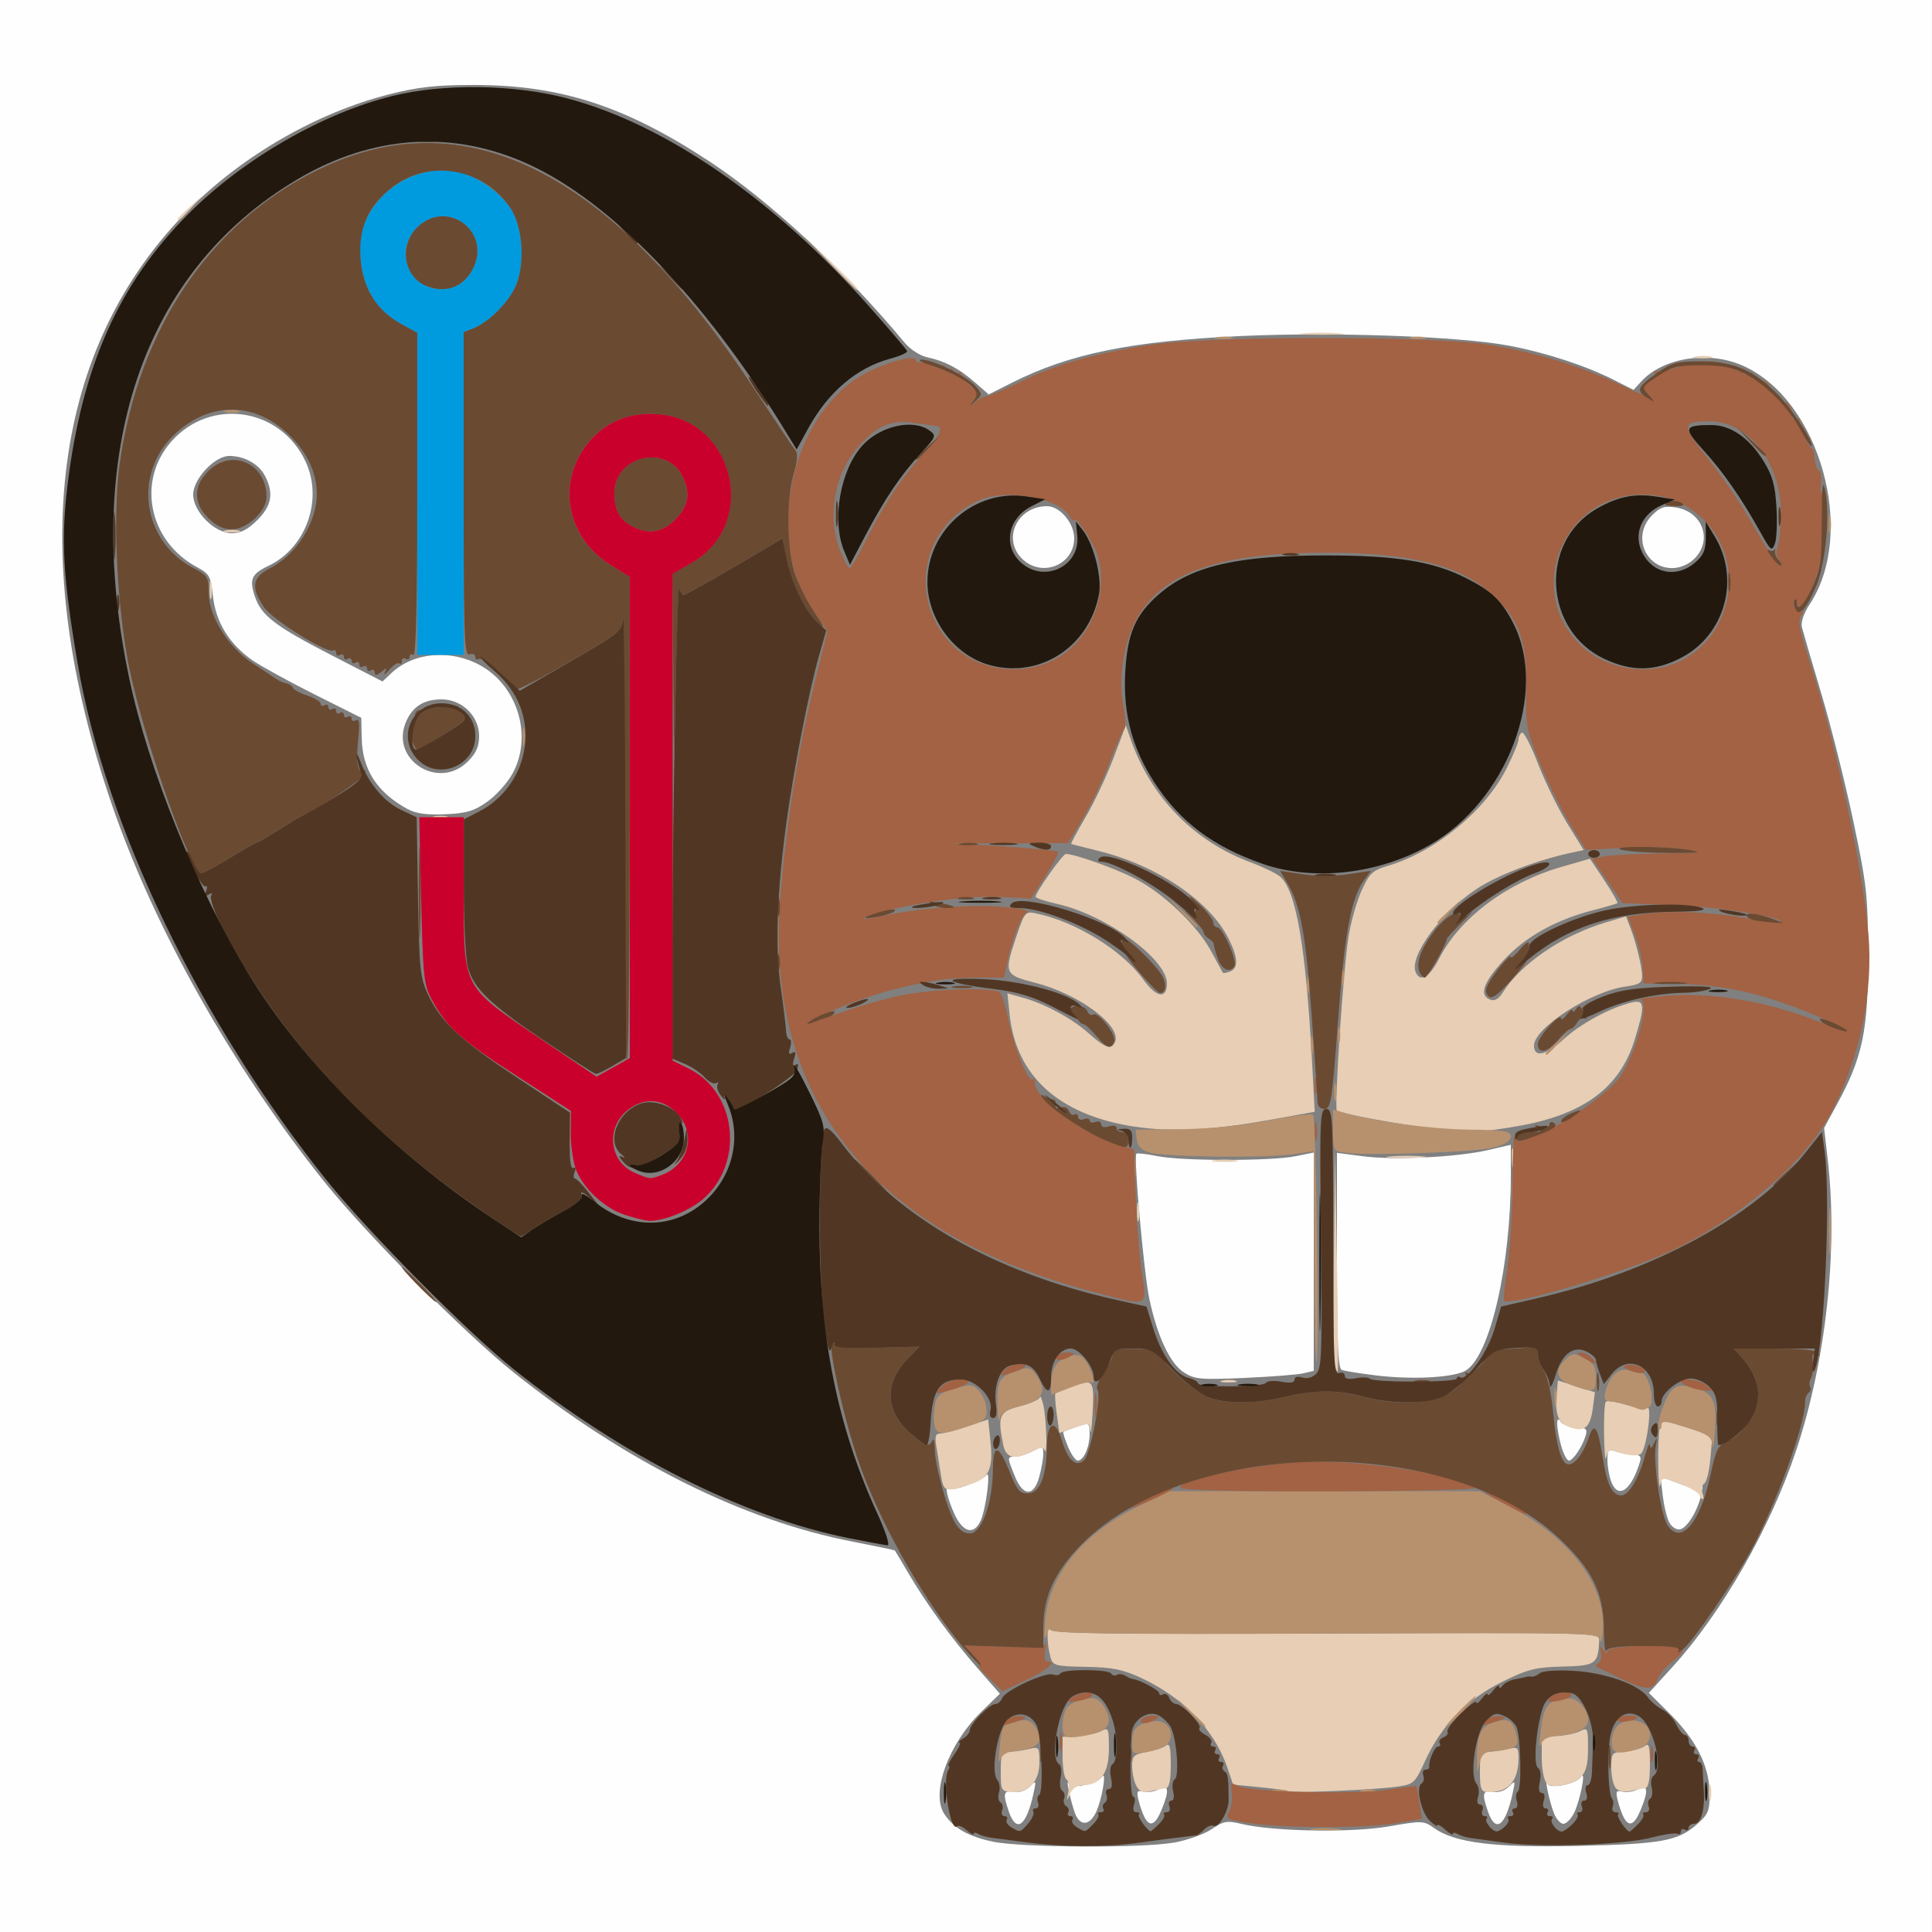 <?xml version="1.0" encoding="UTF-8" standalone="no"?>
<svg
   version="1.1"
   id="svg372"
   width="119.108"
   height="119.108"
   viewBox="0 0 119.108 119.108"
   sodipodi:docname="2024-CZ-06_Cíl.svg"
   inkscape:version="1.3.2 (091e20e, 2023-11-25, custom)"
   xmlns:inkscape="http://www.inkscape.org/namespaces/inkscape"
   xmlns:sodipodi="http://sodipodi.sourceforge.net/DTD/sodipodi-0.dtd"
   xmlns="http://www.w3.org/2000/svg"
   xmlns:svg="http://www.w3.org/2000/svg"
   xmlns:rdf="http://www.w3.org/1999/02/22-rdf-syntax-ns#"
   xmlns:cc="http://creativecommons.org/ns#"
   xmlns:dc="http://purl.org/dc/elements/1.1/"
   xmlns:osb="http://www.openswatchbook.org/uri/2009/osb">
  <rect x="0" y="0" width="119.108" height="119.108" fill="#808080" stroke="none"/>
  <defs
     id="defs376">
    <linearGradient
       id="linearGradient1211"
       osb:paint="solid">
      <stop
         style="stop-color:#000000;stop-opacity:1;"
         offset="0"
         id="stop1209" />
    </linearGradient>
  </defs>
  <sodipodi:namedview
     pagecolor="#ffffff"
     bordercolor="#666666"
     borderopacity="1"
     objecttolerance="10"
     gridtolerance="10"
     guidetolerance="10"
     inkscape:pageopacity="0"
     inkscape:pageshadow="2"
     inkscape:window-width="1920"
     inkscape:window-height="1001"
     id="namedview374"
     showgrid="false"
     inkscape:zoom="0.5029329"
     inkscape:cx="408.60322"
     inkscape:cy="72.574294"
     inkscape:window-x="2091"
     inkscape:window-y="-9"
     inkscape:window-maximized="1"
     inkscape:current-layer="g3865"
     inkscape:showpageshadow="2"
     inkscape:pagecheckerboard="0"
     inkscape:deskcolor="#d1d1d1" />
  <g
     inkscape:groupmode="layer"
     inkscape:label="Image"
     id="g380"
     transform="translate(-658.288,-550.946)">
    <g
       id="g3865"
       transform="translate(-1239.505,101.599)">
      <g
         id="g1"
         transform="translate(227.709,315.806)">
        <path
           style="fill:#fefefe"
           d="m 1670.083,193.095 v -59.554 h 59.554 59.554 v 59.554 59.554 h -59.554 -59.554 z m 72.343,54.05 c 0.832,-0.145 1.89,-0.52 2.351,-0.833 0.745,-0.506 0.951,-0.543 1.842,-0.328 1.957,0.472 6.805,0.554 9.085,0.155 2.057,-0.36 2.148,-0.357 2.792,0.102 1.286,0.916 3.709,1.215 8.898,1.099 5.159,-0.116 6.156,-0.3 7.338,-1.357 0.682,-0.61 0.76,-0.813 0.744,-1.951 -0.023,-1.642 -0.846,-3.255 -2.494,-4.887 l -1.247,-1.235 1.477,-1.624 c 3.041,-3.342 6.036,-8.594 7.616,-13.356 1.834,-5.529 2.574,-12.35 1.939,-17.875 l -0.227,-1.974 0.806,-1.48 c 1.566,-2.876 1.916,-4.547 1.906,-9.103 -0.01,-3.753 -0.075,-4.362 -0.908,-8.318 -0.494,-2.347 -1.382,-5.885 -1.971,-7.861 -0.59,-1.976 -1.129,-3.822 -1.199,-4.101 -0.079,-0.315 0.104,-0.858 0.481,-1.429 2.905,-4.41 0.64,-12.545 -4.089,-14.688 -2.131,-0.965 -4.962,-0.524 -6.328,0.986 l -0.445,0.492 -1.223,-0.62 c -1.718,-0.871 -4.175,-1.674 -6.437,-2.104 -3.032,-0.577 -10.834,-0.86 -16.502,-0.6 -6.808,0.312 -10.609,1.088 -14.186,2.893 l -1.409,0.711 -0.822,-0.721 c -0.992,-0.871 -1.853,-1.329 -2.938,-1.563 -0.472,-0.102 -1.071,-0.486 -1.429,-0.918 -3.67,-4.422 -8.278,-8.7 -12.029,-11.167 -5.201,-3.421 -9.182,-4.711 -14.538,-4.711 -2.32,0 -3.408,0.121 -5.215,0.579 -4.412,1.119 -8.976,3.739 -12.295,7.058 -8.466,8.466 -10.123,21.261 -4.767,36.795 2.616,7.585 7.356,16.005 13.008,23.102 2.583,3.244 8.729,9.439 11.762,11.856 6.908,5.505 14.144,9.114 20.879,10.414 1.403,0.271 2.573,0.516 2.599,0.545 0.026,0.029 0.392,0.643 0.813,1.363 1.102,1.887 2.676,4.052 4.273,5.878 l 1.39,1.59 -1.141,1.111 c -2.033,1.981 -3.133,5.009 -2.288,6.3 0.569,0.868 1.464,1.381 2.981,1.707 1.703,0.367 9.162,0.409 11.146,0.064 z m -10.145,-1.916 c -0.389,-1.115 -0.334,-1.341 0.296,-1.221 0.335,0.064 0.727,-0.062 0.982,-0.317 0.406,-0.406 0.417,-0.39 0.245,0.396 -0.443,2.037 -1.053,2.494 -1.524,1.142 z m 4.079,0.106 c -0.259,-0.683 -0.607,-2.312 -0.39,-1.825 0.154,0.346 1.746,0.012 2.057,-0.432 0.305,-0.435 -0.01,1.421 -0.371,2.183 -0.399,0.843 -0.992,0.877 -1.296,0.073 z m 4.276,0.227 c -0.117,-0.229 -0.282,-0.702 -0.365,-1.049 -0.128,-0.537 -0.083,-0.615 0.3,-0.515 0.248,0.065 0.676,-0.003 0.952,-0.15 0.621,-0.332 0.67,0.075 0.156,1.305 -0.381,0.912 -0.718,1.044 -1.043,0.409 z m 21.183,-0.333 c -0.389,-1.115 -0.334,-1.341 0.296,-1.221 0.335,0.064 0.727,-0.062 0.982,-0.317 0.406,-0.406 0.417,-0.39 0.245,0.396 -0.443,2.037 -1.053,2.494 -1.524,1.142 z m 4.064,0.095 c -0.273,-0.691 -0.61,-2.277 -0.385,-1.814 0.168,0.346 1.76,0.012 2.059,-0.432 0.33,-0.49 -0.058,1.492 -0.439,2.246 -0.182,0.36 -0.477,0.655 -0.654,0.655 -0.177,0 -0.439,-0.295 -0.581,-0.655 z m 4.292,0.238 c -0.117,-0.229 -0.282,-0.702 -0.365,-1.049 -0.128,-0.537 -0.083,-0.615 0.3,-0.515 0.248,0.065 0.676,-0.003 0.952,-0.15 0.621,-0.332 0.669,0.075 0.156,1.305 -0.381,0.912 -0.718,1.044 -1.043,0.409 z m -41.259,-18.7 c -0.44,-0.969 -0.626,-1.843 -0.329,-1.547 0.194,0.194 2.055,-0.485 2.31,-0.842 0.29,-0.408 -0.024,2.091 -0.354,2.816 -0.418,0.916 -1.097,0.738 -1.626,-0.426 z m 44.081,0.544 c -0.146,-0.274 -0.329,-1.026 -0.405,-1.671 l -0.139,-1.173 1.206,0.458 c 0.903,0.343 1.238,0.385 1.333,0.168 0.07,-0.16 0.065,0.031 -0.011,0.424 -0.194,1.002 -0.869,2.128 -1.329,2.217 -0.213,0.041 -0.508,-0.149 -0.654,-0.423 z m -40.356,-2.871 c -0.475,-1.186 -0.475,-1.186 0.034,-1.188 0.229,-8.1e-4 0.712,-0.155 1.072,-0.343 0.619,-0.323 0.655,-0.313 0.654,0.18 -8e-4,0.287 -0.113,0.924 -0.249,1.415 -0.342,1.233 -1.002,1.205 -1.51,-0.064 z m 36.773,0.347 c -0.128,-0.336 -0.232,-0.933 -0.232,-1.326 0,-0.637 0.059,-0.695 0.536,-0.532 0.295,0.101 0.776,0.188 1.069,0.195 0.421,0.009 0.502,0.112 0.387,0.488 -0.536,1.744 -1.339,2.28 -1.76,1.176 z m -33.49,-2.154 c -0.198,-0.473 -0.326,-0.886 -0.286,-0.917 0.04,-0.032 0.422,-0.176 0.848,-0.319 0.76,-0.256 0.774,-0.248 0.774,0.457 0,0.81 -0.372,1.639 -0.735,1.639 -0.133,0 -0.404,-0.387 -0.601,-0.86 z m 30.411,-0.034 c -0.315,-1.134 -0.334,-1.99 -0.034,-1.515 0.115,0.182 0.541,0.343 0.946,0.357 0.619,0.022 0.714,0.102 0.596,0.503 -0.203,0.687 -0.78,1.548 -1.038,1.548 -0.122,0 -0.333,-0.402 -0.47,-0.893 z m -23.256,-4.539 c -0.859,-0.545 -1.65,-2.226 -2.138,-4.539 -0.339,-1.605 -0.979,-8.769 -0.8,-8.948 0.054,-0.054 0.634,0.013 1.289,0.147 1.496,0.308 7.011,0.312 8.516,0.007 l 1.132,-0.229 v 6.731 6.731 l -0.655,0.152 c -0.36,0.083 -1.995,0.211 -3.633,0.283 -2.679,0.119 -3.051,0.085 -3.71,-0.333 z m 11.809,0.177 c -0.983,-0.121 -1.921,-0.271 -2.084,-0.334 -0.228,-0.087 -0.298,-1.659 -0.298,-6.748 v -6.635 l 1.608,0.21 c 1.926,0.252 5.844,0.055 7.742,-0.389 l 1.37,-0.32 v 1.884 c 0,5.54 -1.259,11.041 -2.75,12.018 -0.687,0.45 -3.294,0.597 -5.588,0.314 z m -59.673,-34.909 c -1.869,-1.018 -2.786,-2.423 -2.829,-4.337 l -0.029,-1.291 -2.859,-1.433 c -1.572,-0.788 -3.293,-1.731 -3.824,-2.096 -1.435,-0.985 -2.285,-2.354 -2.46,-3.959 -0.135,-1.24 -0.216,-1.389 -0.981,-1.798 -2.97,-1.592 -3.735,-5.3 -1.597,-7.736 2.417,-2.752 6.744,-2.108 8.292,1.235 1.089,2.351 0.024,5.319 -2.304,6.423 -1.03,0.489 -1.179,0.822 -0.834,1.865 0.393,1.19 1.228,1.833 4.719,3.632 l 3.155,1.625 0.544,-0.512 c 1.387,-1.303 3.684,-1.494 5.524,-0.459 2.271,1.278 3.186,4.336 1.976,6.601 -0.315,0.59 -1.025,1.39 -1.577,1.779 -0.83,0.585 -1.281,0.72 -2.602,0.778 -1.137,0.05 -1.804,-0.042 -2.312,-0.319 z m 3.711,-2.935 c 0.515,-0.516 0.696,-0.922 0.696,-1.567 0,-1.234 -1.051,-2.263 -2.311,-2.263 -1.107,0 -1.81,0.45 -2.209,1.415 -0.963,2.324 2.027,4.211 3.824,2.415 z m -12.977,-14.883 c 0.891,-0.891 1.024,-1.659 0.47,-2.729 -0.376,-0.728 -1.268,-1.226 -2.197,-1.226 -0.903,0 -2.228,1.417 -2.228,2.382 0,1.059 1.323,2.382 2.382,2.382 0.549,0 0.989,-0.226 1.572,-0.81 z m 47.132,2.369 c -1.23,-1.23 -0.267,-3.227 1.554,-3.227 0.789,0 1.672,1.042 1.672,1.972 0,1.674 -2.021,2.46 -3.227,1.254 z m 38.763,0.033 c -0.722,-0.768 -0.681,-1.927 0.095,-2.704 0.51,-0.51 0.759,-0.589 1.483,-0.472 1.628,0.264 2.258,2.015 1.131,3.142 -0.774,0.774 -1.999,0.789 -2.709,0.033 z"
           id="path8" />
        <path
           style="fill:#e7ceb4"
           d="m 1775.43,244.073 c 0,-0.459 0.049,-0.646 0.109,-0.417 0.06,0.229 0.06,0.604 0,0.834 -0.06,0.229 -0.109,0.042 -0.109,-0.417 z m -39.485,-0.045 c 0.069,-0.352 0.018,-0.707 -0.114,-0.788 -0.132,-0.081 -0.239,-0.704 -0.238,-1.384 v -1.237 l 0.958,-0.055 c 0.527,-0.03 1.169,-0.168 1.428,-0.306 0.442,-0.237 0.47,-0.172 0.47,1.099 0,1.5 -0.526,2.24 -1.593,2.24 -0.359,0 -0.653,0.196 -0.803,0.536 -0.219,0.497 -0.227,0.489 -0.111,-0.105 z m -4.164,-1.256 c 10e-5,-1.114 0.043,-1.202 0.599,-1.235 0.329,-0.019 0.865,-0.101 1.191,-0.183 0.56,-0.14 0.592,-0.094 0.592,0.84 0,1.186 -0.672,1.908 -1.705,1.829 -0.648,-0.049 -0.677,-0.104 -0.677,-1.252 z m 8.358,0.864 c -0.143,-0.266 -0.259,-0.808 -0.259,-1.204 0,-0.644 0.094,-0.736 0.893,-0.88 0.491,-0.088 1.027,-0.267 1.191,-0.397 0.231,-0.184 0.298,0.08 0.298,1.182 0,0.96 -0.096,1.429 -0.298,1.449 -0.164,0.017 -0.583,0.099 -0.932,0.183 -0.489,0.118 -0.693,0.042 -0.893,-0.332 z m 9.388,0.335 c -0.131,-0.055 -0.954,-0.169 -1.83,-0.254 l -1.591,-0.154 -0.356,-1.046 c -0.788,-2.313 -2.71,-4.317 -5.291,-5.52 -1.158,-0.539 -1.777,-0.665 -3.435,-0.696 -1.906,-0.035 -2.031,-0.07 -2.18,-0.599 -0.232,-0.826 -0.237,-2.052 -0.01,-1.69 0.151,0.239 3.668,0.288 17.029,0.238 16.707,-0.062 16.838,-0.059 16.814,0.414 -0.074,1.477 -0.198,1.567 -2.255,1.62 -1.686,0.044 -2.143,0.16 -3.733,0.946 -2.162,1.068 -3.752,2.696 -4.733,4.845 -0.636,1.393 -0.709,1.462 -1.69,1.608 -1.34,0.199 -6.435,0.417 -6.742,0.288 z m 11.792,-1.188 c 2e-4,-1.125 0.043,-1.213 0.599,-1.245 0.329,-0.019 0.865,-0.101 1.191,-0.183 0.531,-0.133 0.592,-0.076 0.592,0.559 0,1.474 -0.661,2.182 -1.965,2.105 -0.339,-0.02 -0.417,-0.25 -0.417,-1.235 z m 8.397,1.019 c -0.164,-0.165 -0.298,-0.735 -0.297,-1.265 5e-4,-0.94 0.023,-0.966 0.872,-1.027 0.479,-0.034 1.015,-0.181 1.191,-0.327 0.26,-0.216 0.319,-0.003 0.319,1.154 0,0.96 -0.096,1.429 -0.298,1.449 -0.164,0.017 -0.566,0.095 -0.893,0.174 -0.346,0.083 -0.72,0.018 -0.893,-0.157 z m -4.296,-0.351 c -0.16,-0.171 -0.289,-0.878 -0.289,-1.571 v -1.261 l 0.958,-0.055 c 0.527,-0.03 1.169,-0.168 1.428,-0.306 0.442,-0.237 0.47,-0.172 0.47,1.084 0,1.513 -0.31,1.975 -1.507,2.245 -0.522,0.118 -0.865,0.074 -1.062,-0.136 z m 9.428,-17.748 c -0.049,-0.146 -0.588,-0.455 -1.198,-0.687 -1.102,-0.418 -1.11,-0.418 -1.209,0.087 -0.055,0.279 -0.113,-0.296 -0.129,-1.279 -0.016,-0.983 0.03,-2.005 0.102,-2.273 l 0.131,-0.486 1.554,0.486 1.554,0.486 -0.12,1.403 c -0.066,0.772 -0.239,1.477 -0.386,1.567 -0.146,0.09 -0.197,0.343 -0.113,0.562 0.084,0.219 0.097,0.398 0.028,0.398 -0.069,0 -0.165,-0.119 -0.213,-0.266 z m -46.758,-1.24 c -0.084,-0.547 -0.211,-1.344 -0.283,-1.769 -0.097,-0.578 -0.042,-0.774 0.217,-0.774 0.191,0 0.94,-0.196 1.664,-0.435 l 1.318,-0.435 0.146,1.395 c 0.171,1.636 -0.097,2.22 -1.181,2.578 -1.637,0.54 -1.715,0.517 -1.881,-0.561 z m 40.884,-2.444 c -0.018,-1.059 0.031,-1.989 0.108,-2.066 0.077,-0.077 0.632,0.007 1.232,0.187 0.6,0.181 1.194,0.265 1.32,0.187 0.334,-0.206 -0.058,2.624 -0.394,2.846 -0.262,0.173 -0.889,0.098 -1.662,-0.198 -0.245,-0.094 -0.394,0.039 -0.466,0.416 -0.058,0.305 -0.12,-0.312 -0.138,-1.371 z m -37.045,0.586 c -0.359,-1.795 -0.249,-2.044 1.042,-2.375 0.655,-0.168 1.204,-0.419 1.219,-0.558 0.015,-0.139 0.11,0.069 0.21,0.462 0.196,0.772 0.274,3.276 0.087,2.82 -0.083,-0.203 -0.284,-0.188 -0.755,0.058 -1.08,0.563 -1.635,0.438 -1.804,-0.406 z m 5.376,-0.853 c -0.044,-0.507 -0.08,-0.514 -0.979,-0.196 l -0.933,0.329 -0.164,-1.189 c -0.09,-0.654 -0.126,-1.215 -0.079,-1.248 0.046,-0.032 0.545,-0.234 1.109,-0.447 1.241,-0.47 1.297,-0.386 1.177,1.753 -0.047,0.838 -0.106,1.287 -0.131,0.998 z m 29.493,-0.247 c -0.625,-0.243 -0.839,-0.76 -0.754,-1.825 l 0.082,-1.037 1.142,0.365 1.142,0.365 -0.127,0.976 c -0.161,1.233 -0.536,1.526 -1.485,1.157 z m -21.38,-2.846 c 0.229,-0.06 0.605,-0.06 0.834,0 0.229,0.06 0.042,0.109 -0.417,0.109 -0.459,0 -0.646,-0.049 -0.417,-0.109 z m 6.956,-0.852 c -0.063,-0.166 -0.087,-3.248 -0.052,-6.849 l 0.064,-6.548 0.119,6.849 c 0.065,3.767 0.089,6.849 0.052,6.849 -0.037,-8e-5 -0.119,-0.136 -0.183,-0.301 z m -12.197,-9.585 c 0,-0.524 0.051,-0.71 0.108,-0.414 0.057,0.296 0.055,0.725 0,0.953 -0.06,0.228 -0.106,-0.015 -0.104,-0.539 z m 23.107,-3.335 c 0,-0.524 0.051,-0.71 0.108,-0.414 0.057,0.296 0.055,0.725 0,0.953 -0.06,0.228 -0.106,-0.015 -0.104,-0.539 z m -18.343,0.187 c 0.36,-0.055 0.95,-0.055 1.31,0 0.36,0.055 0.066,0.099 -0.655,0.099 -0.721,0 -1.015,-0.045 -0.655,-0.099 z m 10.839,-0.242 c 0.557,-0.05 1.468,-0.05 2.025,0 0.557,0.05 0.101,0.091 -1.012,0.091 -1.114,0 -1.569,-0.041 -1.012,-0.091 z m -15.79,-1.838 c -4.625,-0.719 -7.272,-3.112 -7.666,-6.929 l -0.132,-1.282 0.926,0.255 c 1.387,0.382 3.094,1.308 4.119,2.234 0.988,0.893 1.393,1.016 1.596,0.487 0.383,-0.998 -2.252,-2.941 -4.92,-3.628 -1.921,-0.495 -1.947,-0.56 -1.15,-2.919 0.475,-1.408 0.545,-1.492 1.138,-1.373 2.464,0.493 5.364,2.274 6.676,4.101 0.796,1.108 1.447,1.21 1.447,0.227 0,-1.51 -3.759,-4.227 -6.785,-4.904 -0.723,-0.162 -1.314,-0.359 -1.314,-0.438 0,-0.268 1.679,-2.639 1.869,-2.639 0.532,0 2.946,0.854 4.191,1.482 1.791,0.904 3.911,2.916 4.777,4.533 0.368,0.688 0.692,1.28 0.718,1.315 0.027,0.036 0.225,-0.002 0.44,-0.085 0.528,-0.203 0.492,-0.873 -0.11,-2.055 -1.177,-2.306 -4.41,-4.485 -7.955,-5.362 -0.917,-0.227 -1.696,-0.426 -1.732,-0.443 -0.035,-0.017 0.368,-0.77 0.897,-1.674 0.529,-0.904 1.301,-2.542 1.717,-3.642 l 0.756,-1.999 0.282,0.815 c 1.247,3.603 3.889,6.322 7.414,7.633 0.762,0.283 1.575,0.676 1.806,0.871 1,0.848 1.597,4.311 1.982,11.501 l 0.161,3.006 -2.71,0.49 c -3.619,0.655 -6.124,0.779 -8.436,0.419 z m 18.316,0.1 c -1.61,-0.17 -5.509,-0.886 -5.8,-1.065 -0.183,-0.113 0.383,-8.646 0.71,-10.721 0.145,-0.917 0.51,-2.209 0.813,-2.87 0.483,-1.058 0.675,-1.239 1.597,-1.512 2.96,-0.874 6.035,-3.403 7.359,-6.052 0.394,-0.789 0.716,-1.571 0.716,-1.739 0,-0.168 0.093,-0.363 0.206,-0.433 0.114,-0.07 0.561,0.789 0.994,1.91 0.433,1.12 1.245,2.779 1.804,3.686 l 1.016,1.649 -0.641,0.136 c -2.221,0.472 -4.692,1.412 -5.992,2.28 -2.158,1.441 -4.112,4.102 -3.735,5.085 0.265,0.69 0.864,0.355 1.456,-0.815 1.261,-2.488 4.173,-4.674 7.511,-5.639 l 1.786,-0.516 0.885,1.332 c 0.487,0.733 0.851,1.366 0.811,1.406 -0.041,0.041 -0.707,0.235 -1.48,0.433 -2.328,0.594 -4.226,1.658 -5.556,3.113 -1.246,1.364 -1.507,2.139 -0.81,2.406 0.27,0.104 0.518,-0.034 0.763,-0.424 1.133,-1.8 3.7,-3.548 6.38,-4.343 l 1.23,-0.365 0.247,0.636 c 0.373,0.961 0.745,2.48 0.747,3.046 0,0.412 -0.18,0.529 -0.989,0.637 -2.155,0.289 -5.679,2.553 -5.679,3.648 0,0.759 0.743,0.604 1.808,-0.378 1.053,-0.97 2.864,-1.952 4.207,-2.28 0.821,-0.2 0.85,0.165 0.184,2.318 -0.913,2.956 -3.175,4.614 -7.243,5.311 -2.261,0.387 -2.665,0.396 -5.304,0.118 z m -61.484,-19.216 c 0.229,-0.06 0.604,-0.06 0.834,0 0.229,0.06 0.042,0.109 -0.417,0.109 -0.459,0 -0.646,-0.049 -0.417,-0.109 z m -13.816,-14.01 c 0,-0.524 0.051,-0.71 0.108,-0.414 0.057,0.296 0.055,0.725 0,0.953 -0.06,0.228 -0.106,-0.015 -0.104,-0.539 z m 0.952,-3.618 c 0.229,-0.06 0.604,-0.06 0.834,0 0.229,0.06 0.042,0.109 -0.417,0.109 -0.459,0 -0.646,-0.049 -0.417,-0.109 z m 90.644,-10.724 c 0.296,-0.057 0.725,-0.055 0.953,0.005 0.228,0.06 -0.015,0.106 -0.539,0.104 -0.524,-0.003 -0.71,-0.051 -0.414,-0.108 z m -24.182,-1.436 c 0.622,-0.049 1.641,-0.049 2.263,0 0.622,0.049 0.113,0.089 -1.131,0.089 -1.245,0 -1.754,-0.04 -1.131,-0.089 z m -29.247,-4.411 -1.661,-1.727 1.727,1.661 c 1.604,1.543 1.836,1.793 1.661,1.793 -0.036,0 -0.814,-0.777 -1.727,-1.727 z m -40.133,-2.635 c 0,-0.041 0.348,-0.389 0.774,-0.774 l 0.774,-0.7 -0.7,0.774 c -0.652,0.722 -0.849,0.884 -0.849,0.7 z"
           id="path7" />
        <path
           style="fill:#b7916e"
           d="m 1751.017,246.283 c 0.426,-0.053 1.123,-0.053 1.548,0 0.426,0.053 0.077,0.096 -0.774,0.096 -0.852,0 -1.2,-0.043 -0.774,-0.096 z m -2.501,-2.374 c 0.229,-0.06 0.605,-0.06 0.834,0 0.229,0.06 0.042,0.109 -0.417,0.109 -0.459,0 -0.646,-0.049 -0.417,-0.109 z m 5.479,0 c 0.229,-0.06 0.605,-0.06 0.834,0 0.229,0.06 0.042,0.109 -0.417,0.109 -0.459,0 -0.646,-0.049 -0.417,-0.109 z m 7.142,-1.861 c -0.013,-1.57 0.238,-2.108 1.096,-2.354 0.876,-0.251 1.122,-0.097 1.357,0.855 0.168,0.681 -0.053,0.818 -1.555,0.965 -0.45,0.044 -0.631,0.232 -0.743,0.773 -0.133,0.647 -0.148,0.624 -0.155,-0.238 z m -29.433,-0.715 c 0.172,-1.489 0.165,-1.478 1.075,-1.677 0.582,-0.128 0.826,-0.067 1.069,0.265 0.715,0.978 0.334,1.427 -1.352,1.592 -0.347,0.034 -0.665,0.257 -0.762,0.535 -0.092,0.262 -0.105,-0.06 -0.029,-0.715 z m 8.18,-0.287 c 0,-0.878 0.215,-1.154 1.032,-1.354 0.765,-0.187 1.347,0.161 1.347,0.807 0,0.563 -0.419,0.859 -1.489,1.052 -0.858,0.155 -0.893,0.135 -0.89,-0.505 z m 29.609,0.255 c -0.08,-0.21 -0.05,-0.652 0.069,-0.983 0.375,-1.05 2.24,-0.899 2.24,0.181 0,0.543 -0.41,0.851 -1.379,1.034 -0.593,0.112 -0.819,0.056 -0.929,-0.233 z m -4.438,-0.921 c 0.185,-1.603 0.402,-1.946 1.321,-2.096 0.593,-0.097 0.881,-0.011 1.198,0.356 0.894,1.036 0.365,1.762 -1.384,1.903 -0.683,0.055 -0.984,0.205 -1.105,0.552 -0.092,0.262 -0.105,-0.06 -0.029,-0.715 z m -29.301,0.201 c -0.268,-0.268 -0.182,-1.395 0.136,-1.794 0.164,-0.205 0.642,-0.437 1.064,-0.514 0.614,-0.113 0.839,-0.037 1.132,0.381 0.483,0.689 0.463,1.302 -0.051,1.567 -0.608,0.314 -2.092,0.548 -2.28,0.36 z m 7.687,-1.452 -0.821,-0.893 0.893,0.821 c 0.832,0.764 1.003,0.966 0.821,0.966 -0.04,0 -0.442,-0.402 -0.893,-0.893 z m 16.569,-0.06 c 0.512,-0.524 0.984,-0.953 1.05,-0.953 0.065,0 -0.3,0.429 -0.811,0.953 -0.512,0.524 -0.984,0.953 -1.05,0.953 -0.065,0 0.3,-0.429 0.811,-0.953 z m 8.733,-4.407 c -0.038,-0.472 -0.187,-0.476 -16.951,-0.414 -13.489,0.05 -16.918,0.002 -16.937,-0.238 -0.013,-0.166 -0.119,-0.033 -0.234,0.295 -0.154,0.436 -0.186,0.24 -0.117,-0.731 0.202,-2.86 2.244,-5.428 5.663,-7.122 l 1.978,-0.98 9.578,8.8e-4 9.578,8.8e-4 1.629,0.82 c 3.999,2.014 6.305,5.124 5.951,8.029 -0.054,0.448 -0.116,0.6 -0.137,0.338 z m 6.908,-12.03 c -0.041,-0.511 -0.267,-0.665 -1.591,-1.087 -1.299,-0.414 -1.543,-0.435 -1.543,-0.139 0,0.194 -0.061,0.292 -0.135,0.217 -0.232,-0.231 0.35,-1.994 0.789,-2.391 0.351,-0.318 0.58,-0.335 1.429,-0.108 1.152,0.308 1.354,0.802 1.192,2.912 -0.05,0.655 -0.113,0.922 -0.14,0.595 z m -47.96,-1.251 c -0.053,-0.295 -0.039,-0.846 0.032,-1.225 0.106,-0.573 0.308,-0.742 1.2,-1.005 0.966,-0.285 1.114,-0.274 1.498,0.108 0.234,0.234 0.448,0.738 0.476,1.121 0.047,0.637 -0.05,0.73 -1.14,1.097 -1.627,0.548 -1.952,0.533 -2.065,-0.096 z m 3.888,-1.132 c -0.033,-1.519 0.091,-1.785 0.997,-2.129 0.933,-0.355 1.051,-0.328 1.483,0.331 0.589,0.899 0.268,1.428 -1.074,1.772 -0.89,0.228 -1.199,0.427 -1.276,0.819 -0.055,0.285 -0.114,-0.072 -0.13,-0.793 z m 34.327,-0.596 c 0,-0.524 0.051,-0.71 0.108,-0.414 0.057,0.296 0.055,0.725 0,0.953 -0.06,0.228 -0.106,-0.015 -0.104,-0.539 z m 4.728,0.575 c -0.315,-0.126 -0.829,-0.25 -1.144,-0.276 -0.486,-0.04 -0.549,-0.138 -0.422,-0.649 0.231,-0.924 0.826,-1.469 1.404,-1.283 0.273,0.088 0.631,0.161 0.795,0.162 0.46,0.003 0.893,1.844 0.493,2.097 -0.379,0.24 -0.4,0.239 -1.126,-0.051 z m -35.753,-1.231 c 0.01,-1.02 0.27,-1.516 0.94,-1.769 0.759,-0.286 1.009,-0.186 1.403,0.563 0.28,0.532 0.38,1.213 0.143,0.976 -0.072,-0.072 -0.662,0.07 -1.31,0.317 l -1.179,0.448 z m 32.156,-0.038 c -0.997,-0.359 -1.161,-0.885 -0.487,-1.558 0.464,-0.464 0.54,-0.472 1.206,-0.128 0.582,0.301 0.711,0.517 0.711,1.195 0,0.91 -0.136,0.957 -1.429,0.491 z m -15.925,-7.592 -0.036,-6.857 -1.251,0.187 c -1.656,0.247 -7.967,0.174 -8.873,-0.103 -0.51,-0.156 -0.735,-0.389 -0.786,-0.813 l -0.071,-0.595 2.811,-0.032 c 1.761,-0.02 3.777,-0.22 5.397,-0.535 1.423,-0.277 2.654,-0.437 2.735,-0.355 0.175,0.175 0.374,14.2 0.217,15.244 -0.059,0.393 -0.124,-2.371 -0.143,-6.142 z m 31.734,-1.957 c 7e-4,-1.31 0.041,-1.816 0.089,-1.124 0.048,0.692 0.048,1.764 0,2.382 -0.049,0.618 -0.088,0.052 -0.088,-1.259 z m -19.547,-2.382 c 0,-0.786 0.046,-1.079 0.099,-0.651 0.053,0.428 0.052,1.071 0,1.429 -0.054,0.358 -0.098,0.008 -0.096,-0.778 z m -23.351,-1.429 c 0,-0.655 0.048,-0.895 0.103,-0.533 0.055,0.362 0.053,0.898 0,1.191 -0.057,0.293 -0.101,-0.003 -0.1,-0.658 z m 13.093,-0.991 c -0.763,-0.109 -0.774,-0.129 -0.774,-1.389 v -1.278 l 0.774,0.223 c 1.837,0.53 5.25,0.986 7.623,1.018 2.193,0.03 2.561,0.091 2.561,0.423 10e-5,0.253 -0.352,0.487 -1.012,0.672 -1.032,0.289 -7.765,0.533 -9.171,0.331 z m -0.714,-3.773 c 0,-0.524 0.051,-0.71 0.108,-0.414 0.057,0.296 0.055,0.725 0,0.953 -0.06,0.228 -0.106,-0.015 -0.104,-0.539 z m -1.429,-2.859 c 0,-0.524 0.051,-0.71 0.108,-0.414 0.057,0.296 0.055,0.725 0,0.953 -0.06,0.228 -0.106,-0.015 -0.104,-0.539 z m 14.471,0.521 c 0,-0.041 0.348,-0.389 0.774,-0.774 l 0.774,-0.7 -0.7,0.774 c -0.652,0.722 -0.849,0.884 -0.849,0.7 z m -12.808,-1.117 c 0,-0.459 0.049,-0.646 0.109,-0.417 0.06,0.229 0.06,0.604 0,0.834 -0.06,0.229 -0.109,0.042 -0.109,-0.417 z m -1.906,-3.097 c 0,-0.459 0.049,-0.646 0.109,-0.417 0.06,0.229 0.06,0.604 0,0.834 -0.06,0.229 -0.109,0.042 -0.109,-0.417 z m 2.144,-0.476 c 0,-0.459 0.049,-0.646 0.109,-0.417 0.06,0.229 0.06,0.604 0,0.834 -0.06,0.229 -0.109,0.042 -0.109,-0.417 z m -9.952,-4.109 -0.942,-1.012 1.012,0.942 c 0.942,0.876 1.122,1.083 0.942,1.083 -0.039,0 -0.494,-0.456 -1.012,-1.012 z m 15.853,0.7 c 0,-0.041 0.348,-0.389 0.774,-0.774 l 0.774,-0.7 -0.7,0.774 c -0.652,0.722 -0.849,0.884 -0.849,0.7 z m -56.397,-11.479 c 0,-0.524 0.051,-0.71 0.108,-0.414 0.057,0.296 0.055,0.725 0,0.953 -0.06,0.228 -0.106,-0.015 -0.104,-0.539 z m 80.517,-13.102 c 0,-0.524 0.051,-0.71 0.108,-0.414 0.057,0.296 0.055,0.725 0,0.953 -0.06,0.228 -0.106,-0.015 -0.104,-0.539 z m -98.86,-6.953 c 0.229,-0.06 0.604,-0.06 0.834,0 0.229,0.06 0.042,0.109 -0.417,0.109 -0.459,0 -0.646,-0.049 -0.417,-0.109 z m 61.105,-4.53 c 0.296,-0.057 0.725,-0.055 0.953,0.005 0.228,0.06 -0.015,0.106 -0.539,0.104 -0.524,-0.003 -0.711,-0.051 -0.414,-0.108 z m 12.027,0.004 c 0.229,-0.06 0.605,-0.06 0.834,0 0.229,0.06 0.042,0.109 -0.417,0.109 -0.459,0 -0.646,-0.049 -0.417,-0.109 z"
           id="path6" />
        <path
           style="fill:#009bde"
           d="m 1695.811,163.991 v -9.928 l -1.002,-0.554 c -1.52,-0.84 -2.36,-2.2 -2.495,-4.039 -0.093,-1.262 -0.018,-1.697 0.442,-2.586 1.039,-2.007 3.358,-3.171 5.511,-2.767 1.094,0.205 2.572,1.211 3.265,2.223 0.825,1.204 0.957,3.651 0.27,4.998 -0.521,1.021 -1.674,2.123 -2.583,2.469 l -0.549,0.209 v 9.951 9.951 h -1.429 -1.429 z m 2.479,-12.855 c 0.327,-0.149 0.771,-0.641 0.985,-1.092 1.088,-2.293 -1.688,-4.26 -3.482,-2.466 -1.806,1.806 0.168,4.62 2.497,3.559 z"
           id="path5" />
        <path
           style="fill:#a26243"
           d="m 1747.089,245.928 c -1.393,-0.214 -1.47,-0.259 -1.228,-0.712 0.142,-0.266 0.214,-0.786 0.16,-1.156 -0.09,-0.616 -0.057,-0.65 0.394,-0.409 0.699,0.374 7.309,0.531 9.295,0.22 0.911,-0.142 1.673,-0.236 1.694,-0.208 0.021,0.028 0.105,0.491 0.188,1.029 l 0.149,0.978 -1.651,0.273 c -1.935,0.319 -6.873,0.311 -9.001,-0.016 z m 24.768,-4.237 c 0,-0.459 0.049,-0.646 0.109,-0.417 0.06,0.229 0.06,0.604 0,0.834 -0.06,0.229 -0.109,0.042 -0.109,-0.417 z m -36.442,-0.834 c 0,-0.524 0.052,-0.71 0.108,-0.414 0.057,0.296 0.055,0.725 0,0.953 -0.06,0.228 -0.106,-0.015 -0.104,-0.539 z m -3.348,-1.221 c 0.203,-0.203 0.623,-0.332 0.935,-0.288 0.477,0.068 0.419,0.126 -0.368,0.368 -0.843,0.26 -0.899,0.252 -0.567,-0.08 z m 29.539,0 c 0.203,-0.203 0.623,-0.332 0.935,-0.288 0.477,0.068 0.419,0.126 -0.368,0.368 -0.843,0.26 -0.899,0.252 -0.567,-0.08 z m -21.129,-0.089 c 0.081,-0.131 0.382,-0.237 0.669,-0.235 0.424,0.003 0.455,0.047 0.165,0.235 -0.469,0.303 -1.021,0.303 -0.834,0 z m 29.314,-0.021 c 0.074,-0.12 0.414,-0.217 0.756,-0.217 0.762,0 0.547,0.277 -0.285,0.368 -0.333,0.036 -0.544,-0.032 -0.47,-0.151 z m -33.593,-1.325 c 0.488,-0.357 1.404,-0.442 1.199,-0.111 -0.072,0.116 -0.47,0.261 -0.885,0.321 -0.681,0.1 -0.712,0.08 -0.315,-0.211 z m 29.446,-0.006 c 0.287,-0.346 1.502,-0.444 1.292,-0.104 -0.072,0.116 -0.451,0.258 -0.842,0.315 -0.57,0.084 -0.66,0.042 -0.45,-0.211 z m -34.577,-1.186 c -0.458,-0.437 -0.734,-0.795 -0.613,-0.796 0.121,-6.6e-4 -0.039,-0.277 -0.355,-0.614 l -0.576,-0.613 2.44,0.077 c 1.467,0.046 2.488,-0.018 2.56,-0.162 0.066,-0.131 0.064,0.057 -0.01,0.417 -0.075,0.394 -0.021,0.655 0.138,0.655 0.609,0 0.01,0.523 -1.327,1.154 l -1.43,0.676 z m 38.95,0.021 c -0.655,-0.315 -1.298,-0.629 -1.429,-0.696 -0.149,-0.076 -0.136,-0.171 0.034,-0.253 0.15,-0.072 0.221,-0.367 0.158,-0.655 -0.092,-0.423 -0.065,-0.456 0.141,-0.167 0.173,0.243 0.256,0.262 0.259,0.06 0,-0.345 4.415,-0.438 4.625,-0.097 0.068,0.11 -0.199,0.439 -0.593,0.731 -0.395,0.292 -0.817,0.791 -0.938,1.11 -0.272,0.715 -0.72,0.709 -2.257,-0.032 z m -7.266,-10.823 c -0.721,-0.381 -1.226,-0.697 -1.124,-0.703 0.253,-0.015 2.553,1.159 2.553,1.303 0,0.159 0.033,0.173 -1.429,-0.6 z m -23.107,0.324 c 0,-0.161 2.632,-1.344 2.743,-1.233 0.051,0.051 -0.546,0.374 -1.325,0.719 -0.78,0.345 -1.418,0.576 -1.418,0.514 z m 3.227,-1.259 c -0.269,-0.435 3.981,-1.364 7.254,-1.586 3.265,-0.221 9.302,0.643 10.949,1.568 0.211,0.118 -3.545,0.215 -8.846,0.229 -5.805,0.015 -9.266,-0.063 -9.357,-0.211 z m -5.303,-5.14 c 0,-0.655 0.048,-0.895 0.103,-0.533 0.055,0.362 0.053,0.898 0,1.191 -0.056,0.293 -0.101,-0.003 -0.1,-0.658 z m -9.467,-1.084 c 0.241,-0.267 0.729,-0.464 1.146,-0.464 0.918,0 0.588,0.347 -0.647,0.68 -0.902,0.244 -0.911,0.24 -0.499,-0.216 z m 46.144,0.005 c -0.295,-0.118 -0.536,-0.272 -0.536,-0.342 0,-0.27 1.123,-0.109 1.562,0.223 0.456,0.345 0.456,0.35 -0.014,0.342 -0.262,-0.004 -0.718,-0.104 -1.012,-0.223 z m -42.252,-1.03 c 0.179,-0.215 0.607,-0.388 0.951,-0.384 0.691,0.008 0.4,0.262 -0.682,0.594 -0.531,0.163 -0.56,0.141 -0.269,-0.209 z m 38.62,0.021 c -0.479,-0.198 -0.516,-0.266 -0.186,-0.345 0.47,-0.114 1.306,0.281 0.991,0.468 -0.115,0.068 -0.477,0.013 -0.805,-0.122 z m -2.859,-0.769 c -0.41,-0.234 -0.475,-0.343 -0.208,-0.349 0.213,-0.005 0.521,0.152 0.684,0.349 0.363,0.437 0.288,0.437 -0.476,0 z m -32.517,-0.119 c 0.081,-0.131 0.382,-0.237 0.669,-0.235 0.424,0.003 0.455,0.047 0.165,0.235 -0.469,0.303 -1.021,0.303 -0.834,0 z m 2.382,-3.932 c -13.825,-3.61 -20.507,-12.086 -19.407,-24.618 0.422,-4.812 1.113,-9.035 2.169,-13.267 l 0.716,-2.869 -0.847,-1.259 c -1.106,-1.644 -1.569,-3.27 -1.569,-5.51 0,-3.898 1.901,-7.59 4.688,-9.107 1.341,-0.73 3.173,-1.218 3.173,-0.845 0,0.132 0.265,0.19 0.588,0.128 0.36,-0.069 0.531,-0.019 0.439,0.129 -0.091,0.148 0.05,0.189 0.365,0.107 0.333,-0.087 0.458,-0.044 0.355,0.122 -0.101,0.164 -0.011,0.2 0.25,0.1 0.276,-0.106 0.353,-0.067 0.238,0.119 -0.118,0.191 -0.032,0.223 0.278,0.104 0.247,-0.095 0.379,-0.102 0.292,-0.016 -0.086,0.086 0.128,0.401 0.476,0.7 0.572,0.492 0.599,0.586 0.283,0.988 -0.327,0.415 -0.321,0.421 0.1,0.09 0.247,-0.195 0.569,-0.356 0.715,-0.359 0.146,-0.003 1.087,-0.404 2.091,-0.89 2.228,-1.08 4.478,-1.72 7.935,-2.259 3.689,-0.575 17.451,-0.581 20.969,-0.009 2.913,0.474 5.764,1.355 8.264,2.555 1.205,0.579 1.746,0.752 1.5,0.48 -0.356,-0.393 -0.348,-0.451 0.105,-0.768 0.27,-0.189 0.41,-0.423 0.313,-0.52 -0.097,-0.097 -0.07,-0.154 0.061,-0.125 0.388,0.084 1.787,-0.295 1.687,-0.458 -0.05,-0.082 0.531,-0.15 1.292,-0.15 0.794,0 1.266,0.084 1.108,0.197 -0.162,0.116 -0.01,0.155 0.372,0.094 0.404,-0.064 0.591,-0.011 0.497,0.141 -0.093,0.15 0.01,0.184 0.258,0.087 0.275,-0.106 0.353,-0.067 0.238,0.119 -0.115,0.186 -0.037,0.225 0.238,0.119 0.243,-0.093 0.35,-0.061 0.263,0.079 -0.08,0.13 -0.032,0.249 0.107,0.265 0.139,0.016 0.35,0.043 0.471,0.06 0.12,0.016 0.308,0.127 0.417,0.247 0.117,0.127 0.051,0.145 -0.159,0.042 -0.197,-0.096 -0.143,-0.003 0.119,0.207 0.262,0.21 0.673,0.62 0.914,0.911 0.241,0.291 0.357,0.368 0.26,0.172 -0.105,-0.21 -0.089,-0.276 0.039,-0.159 0.119,0.109 0.23,0.297 0.247,0.417 0.016,0.12 0.043,0.332 0.06,0.471 0.016,0.139 0.14,0.184 0.274,0.101 0.134,-0.083 0.216,-0.062 0.182,0.045 -0.083,0.26 0.543,1.745 0.735,1.745 0.082,9e-5 0.167,0.292 0.187,0.648 0.021,0.356 0.136,0.68 0.256,0.72 0.12,0.04 0.176,0.418 0.124,0.841 -0.054,0.441 -0.011,0.651 0.102,0.493 0.108,-0.152 0.196,0.664 0.196,1.823 0,1.154 -0.08,2.049 -0.179,1.989 -0.098,-0.06 -0.179,0.118 -0.179,0.396 0,0.646 -0.945,2.857 -1.22,2.857 -0.115,0 -0.209,-0.125 -0.209,-0.278 0,-0.153 -0.056,-0.222 -0.125,-0.153 -0.233,0.233 0.173,0.906 0.447,0.741 0.166,-0.099 0.154,-0.016 -0.03,0.21 -0.25,0.309 -0.158,0.822 0.531,2.964 1.573,4.887 3.243,12.636 3.589,16.645 0.317,3.673 -0.51,7.66 -2.296,11.068 -1.531,2.923 -5.294,6.235 -9.47,8.334 -2.613,1.314 -10.29,3.651 -10.687,3.253 -0.057,-0.057 0.03,-0.943 0.194,-1.969 0.163,-1.027 0.306,-3.398 0.317,-5.269 0.011,-1.871 0.074,-3.189 0.14,-2.929 0.117,0.467 0.137,0.466 1.442,-0.066 1.605,-0.654 4.329,-2.56 4.994,-3.494 1.03,-1.447 1.909,-4.638 1.33,-4.831 -0.143,-0.048 0.543,-0.153 1.526,-0.234 2.887,-0.239 6.266,0.332 9.51,1.607 2.299,0.903 2.013,0.551 -0.358,-0.442 -3.046,-1.275 -5.566,-1.857 -8.214,-1.897 l -2.277,-0.035 -0.056,-0.92 c -0.031,-0.506 -0.251,-1.433 -0.489,-2.059 l -0.432,-1.138 0.861,-0.142 c 1.512,-0.25 4.19,-0.159 6.341,0.217 1.149,0.2 2.135,0.318 2.192,0.261 0.291,-0.291 -3.776,-0.939 -6.553,-1.044 l -3.169,-0.121 -0.93,-1.37 -0.93,-1.37 0.735,-0.147 c 0.404,-0.081 1.981,-0.159 3.504,-0.175 2.571,-0.026 2.676,-0.044 1.459,-0.258 -0.721,-0.127 -2.386,-0.17 -3.7,-0.097 l -2.39,0.133 -0.983,-1.603 c -0.541,-0.881 -1.379,-2.567 -1.862,-3.746 -0.831,-2.027 -0.877,-2.276 -0.839,-4.565 0.049,-3.023 -0.437,-4.344 -2.174,-5.906 -1.95,-1.753 -5.035,-2.51 -10.204,-2.505 -6.401,0.006 -9.856,1.159 -11.503,3.836 -0.893,1.452 -1.294,3.751 -0.967,5.553 0.134,0.739 0.169,1.39 0.079,1.446 -0.091,0.056 -0.501,0.99 -0.912,2.074 -0.411,1.085 -1.158,2.653 -1.661,3.485 l -0.913,1.513 -3.555,0.005 -3.555,0.005 3.185,0.198 c 1.752,0.109 3.24,0.253 3.307,0.32 0.067,0.067 -0.28,0.744 -0.772,1.503 l -0.894,1.381 -1.765,-0.089 c -1.885,-0.095 -4.741,0.241 -7.179,0.846 -1.689,0.419 -1.888,0.694 -0.234,0.323 2.082,-0.466 5.329,-0.72 7.293,-0.569 1.286,0.099 1.861,0.224 1.627,0.355 -0.355,0.199 -0.928,1.701 -1.235,3.237 l -0.155,0.774 h -1.975 c -2.292,0 -5.506,0.737 -8.319,1.909 -1.013,0.422 -1.806,0.801 -1.764,0.843 0.042,0.042 0.948,-0.231 2.013,-0.608 1.065,-0.377 2.747,-0.853 3.737,-1.057 1.855,-0.383 5.552,-0.5 6.009,-0.19 0.142,0.096 0.384,0.818 0.539,1.604 0.341,1.732 1.23,3.958 1.512,3.783 0.113,-0.07 0.175,-0.024 0.139,0.101 -0.234,0.812 2.586,3.022 4.83,3.785 l 1.298,0.442 0.085,2.734 c 0.047,1.504 0.213,3.618 0.37,4.699 0.337,2.325 0.508,2.242 -2.837,1.369 z m -1.906,-39.4 c 1.916,-1.378 2.785,-4.268 1.912,-6.358 -0.374,-0.894 -1.312,-2.21 -1.324,-1.857 0,0.116 -0.122,0.013 -0.263,-0.229 -0.66,-1.135 -3.841,-1.727 -5.514,-1.026 -3.556,1.49 -4.508,5.972 -1.871,8.812 1.756,1.892 4.933,2.188 7.06,0.658 z m 38.115,0.397 c 3.304,-1.749 3.851,-6.5 1.023,-8.884 -1.11,-0.936 -2.125,-1.305 -3.576,-1.299 -4.718,0.02 -7.167,5.661 -3.944,9.084 1.613,1.713 4.436,2.191 6.497,1.099 z m -50.419,-7.245 c 1.07,-2.171 2.249,-3.97 3.463,-5.288 1.199,-1.302 1.445,-1.821 0.894,-1.89 -0.214,-0.027 -0.849,-0.115 -1.41,-0.196 -1.343,-0.193 -2.234,0.199 -3.364,1.483 -1.495,1.698 -1.945,4.355 -1.095,6.462 0.225,0.557 0.481,1.012 0.57,1.012 0.089,0 0.513,-0.712 0.942,-1.583 z m 56.319,1.053 c -0.14,-0.174 -0.161,-0.506 -0.051,-0.78 0.106,-0.262 0.197,-1.173 0.204,-2.025 0.023,-3.13 -1.989,-5.723 -4.433,-5.714 -1.702,0.007 -1.715,0.254 -0.117,2.24 0.802,0.997 1.908,2.588 2.457,3.536 1.358,2.344 1.967,3.262 2.084,3.144 0.054,-0.054 -0.01,-0.235 -0.144,-0.402 z m -71.058,40.423 c -1.248,-0.385 -2.53,-1.536 -3.042,-2.731 -0.196,-0.459 -0.355,-1.477 -0.352,-2.263 l 0.01,-1.429 -3.319,-2.144 c -3.471,-2.242 -4.365,-3.044 -5.256,-4.711 -0.497,-0.929 -0.546,-1.394 -0.657,-6.127 l -0.119,-5.122 h 1.369 1.369 l 7e-4,4.548 c 9e-4,6.06 -0.119,5.827 4.641,9.048 l 3.547,2.4 1.028,-0.574 1.028,-0.574 v -14.833 -14.833 l -1.187,-0.738 c -2.782,-1.729 -3.375,-5.199 -1.302,-7.621 1.072,-1.252 2.513,-1.814 4.277,-1.667 4.686,0.389 6.136,6.76 2.076,9.121 l -1.229,0.715 v 15.008 15.008 l 1.001,0.492 c 2.97,1.461 3.433,5.845 0.85,8.056 -0.843,0.721 -2.48,1.367 -3.348,1.321 -0.171,-0.009 -0.796,-0.166 -1.389,-0.349 z m 2.23,-2.479 c 1.689,-0.642 2.141,-2.594 0.89,-3.844 -0.902,-0.902 -2.072,-0.942 -3.069,-0.103 -1.309,1.101 -1.051,3.147 0.48,3.812 0.951,0.413 0.964,0.414 1.698,0.135 z m 0.932,-40.524 c 0.731,-0.792 0.826,-1.587 0.309,-2.586 -1.02,-1.973 -4.18,-1.175 -4.18,1.055 0,1.146 0.357,1.751 1.269,2.155 0.994,0.439 1.799,0.247 2.602,-0.623 z m 39.306,37.77 c 0,-0.524 0.052,-0.71 0.108,-0.414 0.057,0.296 0.055,0.725 0,0.953 -0.06,0.228 -0.106,-0.015 -0.104,-0.539 z m 0,-2.739 c 0,-0.459 0.049,-0.646 0.109,-0.417 0.06,0.229 0.06,0.604 0,0.834 -0.06,0.229 -0.109,0.042 -0.109,-0.417 z"
           id="path4"
           sodipodi:nodetypes="ssccssccssssssscccccssssssssssssssssssscssscsscsccsscsccccsccccsssccssssscssssssscccccssssssccssssssssssscsssssscsscssssscsssssssscssscscscscssccccssssscssccccscscsscscssscscssssccccsssssssccccsssscccssssccscccsccsscccssccsssssscsscssssssscccccsscscssssssscssscsscccccscccccsccssscccsscccccsssscccsscccsssssssssscccccssss" />
        <path
           style="fill:#6b4a32"
           d="m 1769.249,241.81 c 0,-0.655 0.048,-0.895 0.103,-0.533 0.055,0.362 0.053,0.898 0,1.191 -0.056,0.293 -0.101,-0.003 -0.1,-0.658 z m -35.031,-0.119 c 0,-0.459 0.049,-0.646 0.109,-0.417 0.06,0.229 0.06,0.604 0,0.834 -0.06,0.229 -0.109,0.042 -0.109,-0.417 z m 5.479,0 c 0,-0.459 0.049,-0.646 0.109,-0.417 0.06,0.229 0.06,0.604 0,0.834 -0.06,0.229 -0.109,0.042 -0.109,-0.417 z m -10.248,-6.611 c -2.575,-3.079 -5.345,-8.073 -6.574,-11.851 -1.022,-3.14 -1.943,-7.737 -1.37,-6.833 0.149,0.236 0.829,0.295 2.726,0.238 l 2.527,-0.076 -0.698,0.719 c -1.491,1.536 -1.438,3.239 0.145,4.629 0.904,0.794 1.185,0.882 1.368,0.429 0.066,-0.164 0.129,0.08 0.139,0.541 0.025,1.118 0.8,3.866 1.309,4.643 0.274,0.418 0.579,0.598 0.929,0.548 0.684,-0.097 1.33,-1.946 1.344,-3.846 0.013,-1.715 0.336,-1.688 1.043,0.086 0.435,1.092 0.617,1.304 1.113,1.304 0.731,0 1.155,-1.053 1.176,-2.918 0.016,-1.526 0.517,-1.702 0.93,-0.326 0.364,1.214 0.883,1.666 1.363,1.186 0.415,-0.415 1.102,-4.046 0.821,-4.338 -0.107,-0.112 0.063,-0.582 0.377,-1.046 0.315,-0.464 0.572,-0.994 0.572,-1.18 0,-0.26 0.348,-0.325 1.539,-0.287 0.859,0.028 1.48,0.146 1.405,0.268 -0.191,0.309 1.962,2.312 2.914,2.71 1.021,0.427 2.926,0.419 4.742,-0.02 1.871,-0.452 3.178,-0.447 4.968,0.018 2.186,0.568 4.378,0.383 5.485,-0.461 0.482,-0.367 0.8,-0.781 0.711,-0.924 -0.088,-0.143 -0.052,-0.193 0.08,-0.111 0.297,0.184 1.363,-0.91 1.178,-1.21 -0.074,-0.12 0.523,-0.241 1.331,-0.27 0.806,-0.029 1.552,-0.106 1.658,-0.172 0.106,-0.066 0.193,0.131 0.193,0.438 0,0.306 0.17,0.799 0.377,1.094 0.222,0.317 0.458,1.404 0.575,2.65 0.193,2.058 0.513,3.112 0.946,3.112 0.384,0 0.918,-0.694 1.206,-1.568 0.367,-1.111 0.581,-0.832 0.899,1.17 0.265,1.672 0.579,2.304 1.143,2.304 0.449,0 1.078,-1.031 1.432,-2.346 0.164,-0.609 0.313,-0.947 0.331,-0.751 0.023,0.254 0.098,0.219 0.258,-0.119 0.191,-0.405 0.207,-0.382 0.105,0.151 -0.184,0.96 0.303,4.266 0.723,4.907 0.817,1.247 2.011,-0.131 2.638,-3.046 0.359,-1.671 0.473,-1.896 1.093,-2.153 0.915,-0.379 1.853,-1.79 1.853,-2.788 0,-0.885 -0.297,-1.572 -1.024,-2.371 l -0.488,-0.536 h 2.529 c 1.655,0 2.587,0.095 2.699,0.275 0.11,0.177 0.065,0.21 -0.126,0.092 -0.214,-0.132 -0.276,0.005 -0.224,0.499 0.039,0.375 -0.011,0.816 -0.112,0.98 -0.101,0.164 -0.122,0.397 -0.047,0.519 0.075,0.122 0.035,0.285 -0.09,0.362 -0.125,0.077 -0.224,0.326 -0.22,0.552 0.024,1.388 -1.88,6.57 -3.434,9.345 -1.052,1.878 -3.426,5.33 -4.031,5.861 -0.283,0.249 -0.437,0.318 -0.341,0.154 0.134,-0.23 -0.343,-0.298 -2.083,-0.298 -1.583,0 -2.293,0.089 -2.377,0.298 -0.066,0.164 -0.129,-0.458 -0.139,-1.383 -0.025,-2.226 -0.742,-3.664 -2.776,-5.566 -7.026,-6.572 -23.332,-6.205 -29.696,0.668 -1.479,1.598 -2.088,3.026 -2.088,4.893 l 5e-4,1.208 -2.44,-0.077 -2.44,-0.077 0.576,0.613 c 0.317,0.337 0.513,0.613 0.437,0.613 -0.076,0 -0.564,-0.509 -1.085,-1.132 z m 46.456,-14.114 c 0,-0.459 0.049,-0.646 0.109,-0.417 0.06,0.229 0.06,0.604 0,0.834 -0.06,0.229 -0.109,0.042 -0.109,-0.417 z m -7.38,-2.263 c 0,-0.524 0.052,-0.71 0.108,-0.414 0.057,0.296 0.055,0.725 0,0.953 -0.06,0.228 -0.106,-0.015 -0.104,-0.539 z m -11.197,-0.045 c 0.229,-0.06 0.605,-0.06 0.834,0 0.229,0.06 0.042,0.109 -0.417,0.109 -0.459,0 -0.646,-0.049 -0.417,-0.109 z m -61.519,-5.91 c -0.579,-0.59 -0.998,-1.072 -0.933,-1.072 0.065,0 0.593,0.482 1.171,1.072 0.579,0.59 0.999,1.072 0.933,1.072 -0.065,0 -0.593,-0.482 -1.171,-1.072 z m 27.871,-6.67 c -0.579,-0.59 -0.999,-1.072 -0.933,-1.072 0.065,0 0.593,0.482 1.171,1.072 0.579,0.59 0.998,1.072 0.933,1.072 -0.065,0 -0.593,-0.482 -1.171,-1.072 z m 55.743,0.521 c 0,-0.041 0.348,-0.389 0.774,-0.774 l 0.774,-0.7 -0.7,0.774 c -0.652,0.722 -0.849,0.884 -0.849,0.7 z m -41.092,-2.716 c -1.198,-0.483 -3.23,-1.803 -3.831,-2.487 -0.274,-0.312 -0.314,-0.434 -0.1,-0.305 0.197,0.119 0.465,0.222 0.596,0.23 0.131,0.008 0.207,0.157 0.169,0.331 -0.044,0.201 0.068,0.264 0.307,0.172 0.219,-0.084 0.432,0.003 0.511,0.208 0.074,0.194 0.231,0.293 0.348,0.22 0.117,-0.072 0.213,-0.007 0.213,0.146 0,0.153 0.161,0.216 0.357,0.141 0.197,-0.075 0.357,-0.037 0.357,0.086 0,0.123 0.161,0.162 0.357,0.086 0.197,-0.075 0.357,-0.011 0.357,0.143 0,0.171 0.185,0.221 0.476,0.129 0.273,-0.087 0.476,-0.043 0.476,0.103 0,0.14 0.161,0.254 0.357,0.254 0.199,0 0.357,0.212 0.357,0.476 0,0.564 -0.07,0.568 -1.31,0.068 z m 25.234,-0.281 c 0,-0.308 0.185,-0.376 0.842,-0.313 0.668,0.064 0.768,0.025 0.485,-0.189 -0.29,-0.218 -0.256,-0.241 0.179,-0.118 0.328,0.092 0.536,0.047 0.536,-0.118 0,-0.148 0.121,-0.194 0.269,-0.102 0.317,0.196 -0.056,0.439 -1.403,0.914 -0.815,0.288 -0.908,0.28 -0.908,-0.074 z m 2.756,-0.934 c 0,-0.113 0.268,-0.328 0.596,-0.477 0.328,-0.149 0.596,-0.232 0.596,-0.185 0,0.048 -0.268,0.262 -0.596,0.477 -0.328,0.215 -0.596,0.298 -0.596,0.185 z m -15.011,-1.175 c 0,-0.229 -0.162,-2.614 -0.357,-5.3 -0.364,-5.03 -0.691,-6.823 -1.492,-8.181 l -0.463,-0.784 1.396,0.211 c 0.815,0.123 1.981,0.123 2.801,-0.001 l 1.405,-0.213 -0.446,0.613 c -0.779,1.073 -1.189,3.329 -1.591,8.772 -0.355,4.801 -0.433,5.3 -0.821,5.3 -0.248,0 -0.43,-0.175 -0.432,-0.417 z m -42.737,-16.698 c 0.011,-7.816 -0.023,-13.782 -0.076,-13.258 -0.095,0.948 -0.113,0.963 -3.176,2.726 -2.863,1.647 -3.967,2.154 -3.679,1.686 0.167,-0.27 -1.753,-1.958 -2.031,-1.786 -0.126,0.078 -0.229,0.016 -0.229,-0.137 0,-0.153 -0.161,-0.216 -0.357,-0.141 -0.314,0.121 -0.357,-1.072 -0.357,-9.866 v -10.004 l 0.549,-0.209 c 0.909,-0.346 2.062,-1.447 2.583,-2.469 0.687,-1.347 0.555,-3.795 -0.27,-4.998 -1.663,-2.427 -4.926,-3.01 -7.211,-1.287 -1.513,1.141 -2.145,2.532 -2.007,4.417 0.135,1.839 0.975,3.199 2.495,4.039 l 1.002,0.554 v 10.001 c 0,6.607 -0.081,9.951 -0.238,9.854 -0.131,-0.081 -0.238,-0.027 -0.238,0.119 0,0.146 -0.107,0.2 -0.238,0.119 -0.131,-0.081 -0.238,-0.016 -0.238,0.145 0,0.161 -0.067,0.225 -0.149,0.143 -0.082,-0.082 -0.358,0.088 -0.614,0.377 -0.256,0.289 -0.383,0.365 -0.282,0.169 0.158,-0.308 0.127,-0.312 -0.22,-0.03 -0.284,0.231 -0.403,0.244 -0.403,0.045 0,-0.155 -0.107,-0.215 -0.238,-0.134 -0.131,0.081 -0.238,0.027 -0.238,-0.119 0,-0.146 -0.107,-0.2 -0.238,-0.119 -0.131,0.081 -0.238,0.027 -0.238,-0.119 0,-0.146 -0.107,-0.2 -0.238,-0.119 -0.131,0.081 -0.238,0.027 -0.238,-0.119 0,-0.146 -0.107,-0.2 -0.238,-0.119 -0.131,0.081 -0.238,0.027 -0.238,-0.119 0,-0.146 -0.107,-0.2 -0.238,-0.119 -0.131,0.081 -0.238,0.027 -0.238,-0.119 0,-0.146 -0.08,-0.22 -0.179,-0.163 -0.379,0.219 -3.751,-1.888 -4.281,-2.675 -0.817,-1.212 -0.717,-1.828 0.387,-2.391 1.621,-0.827 2.884,-2.829 2.88,-4.566 0,-1.289 -0.557,-2.501 -1.634,-3.578 -2.119,-2.119 -4.891,-2.179 -7.088,-0.154 -2.644,2.437 -2.055,6.666 1.159,8.314 0.822,0.421 0.893,0.54 0.893,1.476 0,1.457 1.21,3.396 2.741,4.391 0.654,0.425 1.301,0.854 1.437,0.953 0.136,0.099 0.404,0.215 0.596,0.257 0.191,0.043 0.382,0.171 0.423,0.284 0.041,0.114 0.443,0.329 0.893,0.477 0.45,0.149 0.818,0.375 0.818,0.504 0,0.129 0.107,0.168 0.238,0.087 0.131,-0.081 0.238,-0.027 0.238,0.119 0,0.146 0.107,0.2 0.238,0.119 0.131,-0.081 0.238,-0.027 0.238,0.119 0,0.146 0.107,0.2 0.238,0.119 0.131,-0.081 0.238,-0.027 0.238,0.119 0,0.146 0.107,0.2 0.238,0.119 0.131,-0.081 0.238,-0.027 0.238,0.119 0,0.146 0.124,0.19 0.275,0.096 0.202,-0.125 0.238,0.194 0.134,1.197 -0.148,1.432 -0.028,2.129 0.327,1.909 0.116,-0.072 0.147,0.035 0.07,0.236 -0.117,0.304 -3.447,2.517 -3.788,2.517 -0.058,0 -0.693,0.375 -1.409,0.834 -0.717,0.459 -1.36,0.834 -1.43,0.834 -0.07,0 -0.827,0.429 -1.683,0.953 -0.856,0.524 -1.648,0.953 -1.759,0.953 -0.645,0 -3.508,-8.154 -4.434,-12.625 -0.754,-3.643 -1.038,-9.317 -0.623,-12.424 1.161,-8.672 5.796,-15.399 12.799,-18.574 8.832,-4.005 17.681,0.611 26.321,13.728 1.294,1.965 2.454,3.695 2.578,3.845 0.142,0.172 0.099,0.686 -0.118,1.408 -0.446,1.483 -0.437,4.467 0.019,6.002 0.199,0.669 0.745,1.787 1.213,2.485 0.703,1.047 0.745,1.168 0.237,0.693 -0.791,-0.74 -1.612,-2.432 -1.923,-3.967 l -0.245,-1.208 -2.971,1.744 c -1.634,0.959 -3.054,1.744 -3.156,1.744 -0.102,0 -0.209,-0.188 -0.238,-0.417 -0.029,-0.229 -0.113,1.995 -0.186,4.943 l -0.133,5.36 -0.045,-5.598 -0.045,-5.598 1.229,-0.715 c 4.06,-2.361 2.609,-8.733 -2.076,-9.121 -1.765,-0.146 -3.205,0.415 -4.277,1.667 -2.073,2.422 -1.481,5.892 1.302,7.621 l 1.187,0.738 v 14.839 c 0,8.161 -0.08,14.889 -0.179,14.949 -0.098,0.061 -0.17,-6.284 -0.159,-14.1 z m 56.318,13.11 c 0,-0.434 1.423,-1.996 1.437,-1.578 0,0.123 0.165,0.015 0.357,-0.239 0.192,-0.254 0.351,-0.362 0.353,-0.238 0,0.123 0.098,0.076 0.213,-0.106 0.166,-0.262 0.268,-0.219 0.497,0.207 0.165,0.309 0.182,0.472 0.04,0.384 -0.136,-0.084 -0.344,0.02 -0.462,0.231 -0.118,0.211 -0.312,0.398 -0.432,0.415 -0.119,0.017 -0.468,0.329 -0.774,0.693 -0.636,0.756 -1.23,0.867 -1.23,0.23 z m -27.246,-0.529 c -0.334,-0.397 -0.682,-0.709 -0.774,-0.693 -0.091,0.016 -0.263,-0.144 -0.381,-0.355 -0.118,-0.211 -0.314,-0.322 -0.436,-0.247 -0.121,0.075 -0.16,-0.023 -0.085,-0.217 0.166,-0.433 0.991,-0.407 1.161,0.037 0.068,0.177 0.222,0.262 0.342,0.187 0.322,-0.199 1.455,1.25 1.298,1.659 -0.198,0.517 -0.448,0.434 -1.125,-0.371 z m 45.291,-0.54 c -0.36,-0.142 -0.655,-0.348 -0.655,-0.457 0,-0.164 1.309,0.375 1.648,0.678 0.174,0.156 -0.316,0.047 -0.993,-0.221 z m -63.068,-0.218 c 0.299,-0.318 1.667,-0.891 1.667,-0.698 0,0.119 -0.188,0.27 -0.417,0.336 -0.229,0.066 -0.631,0.203 -0.893,0.304 -0.262,0.101 -0.423,0.127 -0.357,0.057 z m 41.982,-1.656 c -0.2,-0.2 -0.202,-0.404 -0.01,-0.771 0.357,-0.68 1.381,-1.893 1.391,-1.649 0,0.108 0.255,-0.104 0.556,-0.472 0.301,-0.368 0.551,-0.529 0.557,-0.357 0.01,0.171 0.05,0.424 0.099,0.561 0.049,0.137 -0.453,0.86 -1.116,1.605 -0.903,1.016 -1.274,1.287 -1.478,1.084 z m -21.488,-1.435 c -1.022,-1.187 -1.298,-1.744 -1.058,-2.133 0.141,-0.228 2.08,1.635 2.458,2.362 0.268,0.514 0.184,1.008 -0.171,1.007 -0.09,-6e-5 -0.644,-0.556 -1.229,-1.236 z m -11.501,0.83 c 0.295,-0.057 0.777,-0.057 1.072,0 0.295,0.057 0.054,0.103 -0.536,0.103 -0.59,0 -0.831,-0.046 -0.536,-0.103 z m 43.35,-0.242 c 0.423,-0.053 1.173,-0.053 1.667,-0.002 0.494,0.052 0.148,0.095 -0.769,0.096 -0.917,0.001 -1.321,-0.041 -0.899,-0.094 z m -14.619,-0.662 c -0.221,-0.575 0.096,-1.438 0.926,-2.521 0.734,-0.958 1.608,-1.431 1.608,-0.87 0,0.142 0.247,0.052 0.548,-0.2 0.302,-0.252 0.115,-0.03 -0.415,0.494 -0.53,0.524 -0.971,1.006 -0.981,1.072 -0.054,0.386 -1.187,2.382 -1.352,2.382 -0.109,0 -0.26,-0.161 -0.336,-0.358 z m -39.575,-0.595 c 0,-0.459 0.049,-0.646 0.109,-0.417 0.06,0.229 0.06,0.604 0,0.834 -0.06,0.229 -0.109,0.042 -0.109,-0.417 z m 27.136,-0.242 c -0.138,-0.395 -0.246,-0.785 -0.241,-0.867 0.01,-0.082 -0.134,-0.237 -0.309,-0.345 -0.175,-0.108 -0.318,-0.285 -0.318,-0.394 0,-0.108 -0.328,-0.514 -0.728,-0.902 -0.4,-0.388 -0.545,-0.564 -0.323,-0.393 0.574,0.443 0.762,-0.148 0.25,-0.789 -0.209,-0.262 0.019,-0.107 0.507,0.344 0.488,0.452 0.888,0.961 0.888,1.132 0,0.171 0.113,0.311 0.252,0.311 0.327,0 1.247,2.077 1.057,2.385 -0.284,0.46 -0.789,0.225 -1.036,-0.483 z m -49.245,-4.046 c 0,-2.555 0.035,-3.6 0.078,-2.323 0.043,1.277 0.043,3.368 0,4.645 -0.043,1.277 -0.078,0.232 -0.078,-2.323 z m 82.502,1.735 c -0.36,-0.055 -0.655,-0.201 -0.655,-0.326 0,-0.224 0.845,-0.092 1.787,0.279 l 0.476,0.188 -0.476,-0.021 c -0.262,-0.011 -0.771,-0.065 -1.131,-0.12 z m -60.387,-0.901 c 0,-0.524 0.052,-0.71 0.108,-0.414 0.057,0.296 0.055,0.725 0,0.953 -0.06,0.228 -0.106,-0.015 -0.104,-0.539 z m 5.538,0.627 c 0.85,-0.355 1.923,-0.558 1.667,-0.316 -0.131,0.124 -0.667,0.291 -1.191,0.37 -0.605,0.092 -0.779,0.072 -0.476,-0.055 z m 3.93,-0.75 c -0.251,-0.165 -0.11,-0.189 0.476,-0.081 1.027,0.189 1.221,0.324 0.457,0.319 -0.317,-0.002 -0.736,-0.109 -0.933,-0.238 z m 1.727,-0.399 c 0.229,-0.06 0.605,-0.06 0.834,0 0.229,0.06 0.042,0.109 -0.417,0.109 -0.459,0 -0.646,-0.049 -0.417,-0.109 z m 40.914,-2.933 c -1.194,-0.251 2.641,-0.263 4.05,-0.012 0.902,0.161 0.732,0.191 -1.072,0.189 -1.179,-8.5e-4 -2.519,-0.081 -2.978,-0.177 z m -40.792,-0.407 c 0.296,-0.057 0.725,-0.055 0.953,0.005 0.228,0.06 -0.015,0.106 -0.539,0.104 -0.524,-0.003 -0.71,-0.051 -0.414,-0.108 z m -33.936,-6.503 c -0.149,-0.394 -0.172,-0.656 -0.052,-0.581 0.12,0.074 0.232,-0.032 0.248,-0.237 0.061,-0.756 0.094,-0.849 0.328,-0.898 0.713,-0.151 2.479,-0.325 2.39,-0.235 -0.057,0.057 0.057,0.266 0.255,0.463 0.32,0.32 0.195,0.459 -1.143,1.273 -0.826,0.503 -1.559,0.918 -1.628,0.923 -0.07,0.005 -0.248,-0.314 -0.397,-0.708 z m 85.35,-8.007 c -0.084,-0.219 -0.096,-0.454 -0.028,-0.522 0.069,-0.069 0.125,3.5e-4 0.125,0.153 0,0.645 0.456,0.192 0.981,-0.973 0.488,-1.085 0.563,-1.622 0.565,-4.058 0,-2.062 0.055,-2.568 0.201,-1.906 0.328,1.494 0.042,4.581 -0.552,5.962 -0.634,1.473 -1.068,1.925 -1.292,1.343 z m -4.131,-1.639 c 0,-0.524 0.051,-0.71 0.108,-0.414 0.057,0.296 0.055,0.725 0,0.953 -0.06,0.228 -0.106,-0.015 -0.104,-0.539 z m 2.698,-1.492 c -0.252,-0.336 -0.341,-0.54 -0.199,-0.452 0.142,0.088 0.304,0.079 0.359,-0.02 0.055,-0.099 0.073,-0.059 0.039,0.089 -0.034,0.148 0.057,0.387 0.202,0.532 0.145,0.145 0.217,0.308 0.16,0.363 -0.057,0.055 -0.309,-0.175 -0.561,-0.512 z m -70.095,-1.828 c -0.913,-0.404 -1.269,-1.009 -1.269,-2.155 0,-2.23 3.16,-3.028 4.18,-1.055 0.517,0.999 0.422,1.795 -0.309,2.586 -0.803,0.87 -1.608,1.063 -2.602,0.623 z m -26.3,-0.593 c -0.475,-0.475 -0.696,-0.935 -0.696,-1.448 0,-0.513 0.221,-0.972 0.696,-1.448 1.435,-1.435 3.592,-0.476 3.592,1.596 0,0.873 -1.206,1.995 -2.144,1.995 -0.513,0 -0.972,-0.221 -1.448,-0.696 z m 89.826,-0.827 c 0,-0.231 0.671,-0.318 0.974,-0.126 0.244,0.155 0.157,0.214 -0.319,0.216 -0.36,0.002 -0.655,-0.038 -0.655,-0.09 z m -46.214,-2.84 c 0,-0.041 0.348,-0.389 0.774,-0.774 l 0.774,-0.7 -0.7,0.774 c -0.652,0.722 -0.849,0.884 -0.849,0.7 z m 51.442,-1.057 -0.821,-0.893 0.893,0.821 c 0.491,0.452 0.893,0.854 0.893,0.893 0,0.182 -0.202,0.011 -0.966,-0.821 z m 3.123,-0.68 c -0.737,-1.389 -2.113,-2.795 -3.398,-3.472 -0.777,-0.409 -1.427,-0.54 -2.707,-0.546 -1.456,-0.006 -1.823,0.084 -2.701,0.665 -1.001,0.663 -1.01,0.68 -0.578,1.165 0.432,0.486 0.431,0.489 -0.099,0.163 -0.693,-0.426 -0.597,-0.656 0.635,-1.524 0.902,-0.636 1.203,-0.714 2.721,-0.708 1.983,0.008 3.195,0.528 4.67,2.003 0.904,0.904 2.308,3.041 2.12,3.228 -0.053,0.053 -0.351,-0.386 -0.664,-0.976 z m -51.009,-1.822 c 0.258,-0.342 0.258,-0.484 0,-0.79 -0.387,-0.466 -1.484,-1.045 -2.727,-1.438 -0.524,-0.166 -0.739,-0.307 -0.476,-0.315 0.673,-0.019 2.771,1.006 3.319,1.623 0.45,0.506 0.451,0.527 0.013,0.927 -0.424,0.388 -0.431,0.388 -0.134,-0.007 z m -33.724,-7.085 c -1.394,-0.562 -1.702,-2.472 -0.58,-3.594 1.794,-1.794 4.57,0.173 3.482,2.466 -0.561,1.183 -1.684,1.619 -2.902,1.127 z"
           id="path3" />
        <path
           style="fill:#513723"
           d="m 1733.449,247.131 c -0.852,-0.113 -1.825,-0.239 -2.162,-0.281 -0.338,-0.042 -0.74,-0.154 -0.893,-0.249 -0.154,-0.095 -0.28,-0.096 -0.28,-0.003 0,0.093 -0.196,-0.008 -0.436,-0.225 -0.24,-0.217 -0.505,-0.326 -0.589,-0.242 -0.41,0.41 -0.931,-2.826 -0.554,-3.437 0.098,-0.158 0.111,-0.288 0.029,-0.288 -0.082,0 0.08,-0.322 0.359,-0.715 0.28,-0.393 0.421,-0.718 0.314,-0.722 -0.107,-0.004 -0.01,-0.117 0.222,-0.25 0.229,-0.134 0.417,-0.366 0.417,-0.516 0,-0.369 1.208,-1.609 1.567,-1.609 0.158,0 0.351,-0.166 0.429,-0.369 0.179,-0.468 2.673,-1.624 3.127,-1.45 0.187,0.072 0.397,0.039 0.466,-0.073 0.17,-0.274 2.952,-0.262 3.122,0.014 0.074,0.12 0.235,0.157 0.357,0.081 0.122,-0.075 0.356,-0.052 0.519,0.052 0.164,0.104 0.351,0.192 0.417,0.195 0.394,0.021 1.667,0.691 1.667,0.878 0,0.123 0.108,0.157 0.24,0.075 0.132,-0.082 0.304,0.019 0.383,0.224 0.079,0.205 0.272,0.372 0.43,0.372 0.37,0 1.62,1.298 1.431,1.486 -0.079,0.079 0.084,0.264 0.361,0.412 0.277,0.148 0.441,0.371 0.364,0.496 -0.077,0.124 -0.02,0.226 0.127,0.226 0.146,0 0.2,0.107 0.119,0.238 -0.081,0.131 -0.027,0.238 0.119,0.238 0.146,0 0.2,0.107 0.119,0.238 -0.081,0.131 -0.027,0.238 0.119,0.238 0.146,0 0.205,0.1 0.129,0.222 -0.075,0.122 -0.035,0.285 0.09,0.362 0.213,0.132 0.244,0.35 0.252,1.782 0,0.682 -0.639,1.756 -0.939,1.57 -0.115,-0.071 -0.374,0.037 -0.577,0.239 -0.202,0.202 -0.425,0.364 -0.496,0.36 -0.07,-0.005 -0.154,-2.6e-4 -0.187,0.01 -0.033,0.01 -0.381,0.054 -0.774,0.099 -0.393,0.044 -1.519,0.192 -2.501,0.329 -2.068,0.287 -4.698,0.284 -6.908,-0.008 z m 0.027,-1.182 c 0.242,-0.279 0.382,-0.601 0.312,-0.715 -0.071,-0.114 0,-0.207 0.149,-0.207 0.153,0 0.217,-0.157 0.144,-0.35 -0.074,-0.192 -0.045,-0.405 0.064,-0.472 0.289,-0.179 0.15,-3.735 -0.17,-4.33 -0.374,-0.694 -1.136,-0.846 -1.751,-0.347 -0.613,0.496 -1.094,3.213 -0.662,3.734 0.143,0.172 0.192,0.523 0.111,0.78 -0.082,0.257 -0.042,0.534 0.089,0.615 0.131,0.081 0.177,0.304 0.103,0.496 -0.074,0.192 -0.01,0.35 0.144,0.35 0.153,0 0.216,0.101 0.14,0.224 -0.076,0.123 0.052,0.334 0.284,0.469 0.562,0.327 0.541,0.332 1.044,-0.247 z m 4.003,0.051 c 0.251,-0.251 0.394,-0.519 0.318,-0.596 -0.076,-0.076 -0.01,-0.139 0.153,-0.139 0.161,0 0.23,-0.1 0.155,-0.222 -0.075,-0.122 -0.033,-0.286 0.095,-0.365 0.127,-0.079 0.171,-0.301 0.097,-0.493 -0.074,-0.192 -0.01,-0.35 0.148,-0.35 0.188,0 0.232,-0.232 0.131,-0.692 -0.087,-0.397 -0.044,-0.758 0.1,-0.848 0.333,-0.206 0.322,-1.755 -0.02,-2.772 -0.381,-1.134 -0.887,-1.644 -1.634,-1.644 -0.352,0 -0.808,0.188 -1.011,0.417 -0.734,0.825 -1.189,3.661 -0.642,3.999 0.142,0.088 0.188,0.449 0.105,0.825 -0.081,0.368 -0.038,0.737 0.095,0.819 0.133,0.082 0.186,0.296 0.117,0.475 -0.069,0.179 -0.01,0.397 0.133,0.485 0.142,0.088 0.197,0.259 0.121,0.381 -0.075,0.122 -0.017,0.222 0.129,0.222 0.146,0 0.204,0.101 0.128,0.224 -0.076,0.123 0.052,0.334 0.284,0.469 0.543,0.316 0.47,0.331 0.998,-0.196 z m 4.05,0 c 0.251,-0.251 0.394,-0.519 0.318,-0.596 -0.076,-0.076 0,-0.139 0.164,-0.139 0.172,0 0.244,-0.155 0.166,-0.357 -0.075,-0.197 -0.022,-0.357 0.119,-0.357 0.153,0 0.198,-0.235 0.111,-0.581 -0.08,-0.32 -0.034,-0.65 0.102,-0.734 0.297,-0.183 0.116,-2.534 -0.247,-3.212 -0.137,-0.255 -0.468,-0.582 -0.736,-0.725 -0.684,-0.366 -1.633,0.28 -1.686,1.148 -0.119,1.92 -0.063,3.866 0.112,3.866 0.11,0 0.131,0.214 0.048,0.476 -0.096,0.301 -0.043,0.476 0.143,0.476 0.162,0 0.232,0.062 0.155,0.139 -0.111,0.111 0.471,0.951 0.715,1.032 0.033,0.011 0.265,-0.186 0.516,-0.437 z m 21.34,1.145 c -0.917,-0.127 -1.887,-0.261 -2.156,-0.297 -0.269,-0.036 -0.617,-0.146 -0.774,-0.243 -0.157,-0.097 -0.286,-0.1 -0.286,-0.007 0,0.093 -0.214,-0.024 -0.476,-0.261 -0.262,-0.237 -0.476,-0.357 -0.476,-0.266 0,0.091 -0.205,-0.026 -0.455,-0.261 -0.536,-0.501 -0.898,-2.084 -0.529,-2.312 0.137,-0.085 0.189,-0.311 0.115,-0.504 -0.074,-0.192 -0.015,-0.35 0.13,-0.35 0.145,0 0.252,-0.08 0.238,-0.179 -0.054,-0.372 0.329,-1.251 0.544,-1.251 0.123,0 0.165,-0.096 0.093,-0.213 -0.072,-0.117 0.035,-0.277 0.239,-0.356 0.204,-0.078 0.315,-0.233 0.247,-0.344 -0.068,-0.111 0.3,-0.616 0.819,-1.122 0.519,-0.506 0.947,-0.819 0.951,-0.694 0,0.125 0.165,0.019 0.357,-0.235 0.192,-0.254 0.35,-0.368 0.35,-0.252 0,0.116 0.157,0.002 0.35,-0.252 0.192,-0.254 0.355,-0.355 0.361,-0.224 0.01,0.131 0.095,0.107 0.197,-0.053 0.102,-0.16 0.449,-0.34 0.771,-0.399 0.322,-0.059 0.639,-0.128 0.704,-0.153 0.066,-0.025 0.211,-0.029 0.323,-0.009 0.112,0.02 0.339,-0.075 0.503,-0.212 0.175,-0.146 1.04,-0.206 2.089,-0.147 1.966,0.112 4.032,0.848 4.582,1.633 0.182,0.26 0.579,0.596 0.883,0.748 0.304,0.151 0.692,0.567 0.863,0.924 0.171,0.356 0.412,0.648 0.536,0.648 0.124,0 0.225,0.161 0.225,0.357 0,0.197 0.114,0.357 0.252,0.357 0.139,0 0.186,0.107 0.105,0.238 -0.081,0.131 -0.027,0.238 0.119,0.238 0.146,0 0.2,0.107 0.119,0.238 -0.081,0.131 -0.057,0.238 0.054,0.238 0.111,0 0.208,0.188 0.215,0.417 0.01,0.229 0.04,0.846 0.072,1.37 0.072,1.193 -0.178,2.025 -0.607,2.025 -0.181,0 -0.33,0.114 -0.33,0.252 0,0.139 -0.107,0.186 -0.238,0.105 -0.131,-0.081 -0.238,-0.027 -0.238,0.119 0,0.146 -0.093,0.209 -0.207,0.138 -0.114,-0.07 -0.834,0.035 -1.599,0.234 -1.721,0.448 -6.793,0.626 -9.032,0.316 z m 0.01,-1.017 c 0.181,-0.181 0.263,-0.395 0.181,-0.476 -0.081,-0.081 -0.016,-0.147 0.145,-0.147 0.161,0 0.226,-0.107 0.145,-0.238 -0.081,-0.131 -0.026,-0.238 0.121,-0.238 0.156,0 0.208,-0.191 0.123,-0.456 -0.08,-0.251 -0.048,-0.516 0.071,-0.59 0.229,-0.141 0.181,-3.141 -0.062,-3.907 -0.079,-0.249 -0.415,-0.577 -0.746,-0.727 -0.519,-0.236 -0.677,-0.199 -1.147,0.271 -0.634,0.634 -1.055,3.341 -0.604,3.885 0.142,0.171 0.188,0.53 0.103,0.799 -0.096,0.303 -0.049,0.488 0.125,0.488 0.154,0 0.218,0.161 0.143,0.357 -0.075,0.197 -0.015,0.357 0.133,0.357 0.149,0 0.205,0.065 0.126,0.144 -0.163,0.163 0.318,0.785 0.618,0.799 0.108,0.005 0.344,-0.139 0.525,-0.32 z m 4.143,-0.128 c 0.251,-0.251 0.394,-0.519 0.318,-0.596 -0.076,-0.076 -0.017,-0.139 0.132,-0.139 0.149,0 0.209,-0.161 0.133,-0.357 -0.075,-0.197 -0.011,-0.357 0.143,-0.357 0.171,0 0.221,-0.185 0.129,-0.476 -0.083,-0.262 -0.044,-0.476 0.086,-0.476 0.131,0 0.249,-0.348 0.263,-0.774 0.014,-0.426 0.045,-1.257 0.069,-1.846 0.051,-1.258 -0.679,-2.938 -1.329,-3.058 -0.899,-0.166 -1.548,0.187 -1.79,0.974 -0.409,1.33 -0.57,3.451 -0.276,3.633 0.159,0.098 0.205,0.444 0.114,0.857 -0.099,0.45 -0.056,0.692 0.121,0.692 0.165,0 0.213,0.189 0.122,0.476 -0.09,0.284 -0.043,0.476 0.117,0.476 0.148,0 0.202,0.107 0.121,0.238 -0.081,0.131 -0.016,0.238 0.145,0.238 0.161,0 0.221,0.07 0.135,0.157 -0.18,0.18 0.271,0.796 0.583,0.796 0.115,0 0.414,-0.205 0.666,-0.457 z m 4.05,0 c 0.251,-0.251 0.394,-0.519 0.318,-0.596 -0.076,-0.076 0,-0.139 0.165,-0.139 0.169,0 0.244,-0.155 0.169,-0.35 -0.074,-0.192 -0.031,-0.413 0.095,-0.491 0.126,-0.078 0.166,-0.391 0.089,-0.696 -0.077,-0.305 -0.023,-0.627 0.118,-0.714 0.633,-0.391 0,-3.074 -0.859,-3.636 -0.845,-0.554 -1.669,0.079 -1.846,1.417 -0.163,1.228 -0.073,3.421 0.149,3.643 0.088,0.088 0.102,0.311 0.032,0.494 -0.07,0.184 0.01,0.334 0.175,0.334 0.167,0 0.241,0.063 0.164,0.139 -0.118,0.118 0.511,1.052 0.708,1.052 0.036,0 0.272,-0.205 0.523,-0.457 z m -39.762,-23.47 c 0,-0.189 0.101,-0.406 0.224,-0.482 0.123,-0.076 0.207,0.078 0.188,0.343 -0.041,0.544 -0.411,0.669 -0.411,0.138 z m -5.099,-0.622 c -1.583,-1.39 -1.636,-3.093 -0.145,-4.629 l 0.698,-0.719 -2.61,0.074 c -2.025,0.058 -2.616,0.004 -2.634,-0.238 -0.013,-0.172 -0.102,-0.045 -0.196,0.283 -0.121,0.417 -0.266,-0.227 -0.484,-2.144 -0.321,-2.824 -0.268,-10.824 0.076,-11.381 0.122,-0.197 0.455,0.075 1.029,0.84 3.428,4.569 9.517,8.04 17.01,9.696 l 1.808,0.399 0.421,1.354 c 0.507,1.63 1.373,2.846 2.168,3.046 0.322,0.081 0.585,0.228 0.585,0.328 0,0.268 4.017,0.25 4.183,-0.018 0.078,-0.126 0.508,-0.16 0.957,-0.076 0.553,0.104 0.815,0.063 0.815,-0.128 0,-0.173 0.184,-0.222 0.477,-0.129 0.293,0.093 0.625,0.003 0.86,-0.231 0.34,-0.34 0.373,-1.274 0.293,-8.354 -0.084,-7.493 -0.064,-7.971 0.331,-7.971 0.394,0 0.421,0.522 0.421,8.211 0,7.201 0.044,8.194 0.357,8.074 0.198,-0.076 0.357,-0.007 0.357,0.156 0,0.196 0.227,0.248 0.686,0.156 0.378,-0.075 0.762,-0.062 0.854,0.03 0.246,0.246 5.368,0.238 5.368,-0.009 0,-0.115 0.096,-0.15 0.214,-0.077 0.406,0.251 1.691,-1.552 2.104,-2.954 l 0.414,-1.406 2.267,-0.523 c 7.103,-1.638 13.358,-5.022 16.44,-8.895 l 1.072,-1.347 0.158,1.138 c 0.426,3.073 -0.069,13.074 -0.674,13.634 -0.077,0.071 -0.091,-0.219 -0.031,-0.645 l 0.108,-0.774 h -2.502 -2.502 l 0.488,0.536 c 1.155,1.268 1.334,2.599 0.525,3.908 -0.403,0.652 -1.511,1.511 -1.948,1.511 -0.049,0 -0.081,-0.694 -0.071,-1.542 0.014,-1.275 -0.071,-1.631 -0.495,-2.055 -0.282,-0.282 -0.797,-0.513 -1.144,-0.513 -0.671,0 -1.797,0.884 -1.797,1.411 0,0.174 -0.107,0.316 -0.238,0.316 -0.131,0 -0.238,-0.351 -0.238,-0.781 0,-1.743 -1.597,-2.491 -2.599,-1.217 l -0.489,0.622 -0.242,-0.638 c -0.133,-0.351 -0.242,-0.734 -0.242,-0.852 0,-0.118 -0.228,-0.336 -0.507,-0.485 -0.837,-0.448 -1.563,0.06 -1.968,1.376 -0.193,0.628 -0.362,0.927 -0.375,0.665 -0.013,-0.262 -0.182,-0.685 -0.374,-0.939 -0.192,-0.254 -0.35,-0.683 -0.349,-0.953 3e-4,-0.447 -0.118,-0.483 -1.35,-0.407 -1.286,0.08 -1.405,0.144 -2.5,1.342 -0.632,0.692 -1.515,1.431 -1.961,1.643 -1.014,0.481 -3.174,0.494 -4.909,0.028 -1.638,-0.44 -3.049,-0.438 -4.883,0.005 -1.841,0.445 -3.724,0.445 -4.787,0.001 -0.463,-0.193 -1.419,-0.944 -2.126,-1.668 -1.209,-1.238 -1.353,-1.316 -2.439,-1.316 -1.096,0 -1.168,0.041 -1.447,0.81 -0.376,1.038 -0.994,1.61 -0.994,0.918 0,-0.64 -0.888,-1.729 -1.41,-1.729 -0.663,0 -1.211,0.79 -1.211,1.746 0,1.075 -0.244,1.108 -0.715,0.095 -0.377,-0.81 -0.86,-1.023 -1.795,-0.788 -0.659,0.166 -1.058,1.28 -0.884,2.468 0.075,0.509 0.014,0.767 -0.18,0.767 -0.18,0 -0.243,-0.192 -0.163,-0.497 0.196,-0.751 -0.914,-1.886 -1.841,-1.881 -1.303,0.006 -1.736,0.637 -1.849,2.69 -0.041,0.746 -0.152,1.356 -0.246,1.356 -0.094,0 -0.544,-0.327 -0.999,-0.727 z m 45.702,-0.009 c -0.088,-0.142 -0.041,-0.378 0.105,-0.524 0.195,-0.195 0.265,-0.126 0.265,0.259 0,0.575 -0.124,0.664 -0.37,0.265 z m -37.268,-1.051 c 0,-0.328 0.096,-0.596 0.213,-0.596 0.117,0 0.198,0.268 0.179,0.595 -0.045,0.776 -0.392,0.776 -0.392,1.6e-4 z m -34.579,-12.464 c -7.444,-5.08 -12.961,-11.098 -16.378,-17.866 -0.414,-0.82 -0.679,-1.61 -0.589,-1.756 0.107,-0.173 0.055,-0.198 -0.151,-0.071 -0.231,0.143 -0.274,0.086 -0.159,-0.214 0.086,-0.225 0.07,-0.355 -0.037,-0.289 -0.201,0.124 -1.328,-1.982 -1.154,-2.156 0.054,-0.054 0.233,0.227 0.397,0.624 0.165,0.397 0.392,0.722 0.504,0.722 0.113,0 0.906,-0.429 1.762,-0.953 0.856,-0.524 1.614,-0.953 1.683,-0.953 0.07,0 0.713,-0.375 1.43,-0.834 0.717,-0.459 1.351,-0.834 1.409,-0.834 0.058,0 0.921,-0.495 1.916,-1.099 1.398,-0.849 1.773,-1.188 1.645,-1.489 -0.091,-0.214 -0.209,-0.658 -0.263,-0.985 -0.057,-0.348 0.043,-0.223 0.241,0.298 0.508,1.34 1.465,2.464 2.514,2.955 l 0.937,0.439 0.08,4.883 c 0.072,4.386 0.132,4.996 0.589,5.985 0.799,1.727 1.966,2.824 5.498,5.167 l 3.283,2.177 -0.018,1.781 c -0.011,1.125 0.069,1.727 0.219,1.634 0.14,-0.087 0.175,0.015 0.085,0.25 -0.084,0.218 -0.075,0.396 0.019,0.396 0.094,0 0.484,0.402 0.867,0.893 l 0.696,0.893 -0.65,-0.59 c -0.384,-0.348 -0.592,-0.439 -0.508,-0.221 0.102,0.265 -0.212,0.558 -1.118,1.044 -0.693,0.372 -1.544,0.873 -1.892,1.115 -0.348,0.241 -0.676,0.439 -0.73,0.439 -0.053,0 -1.012,-0.624 -2.13,-1.387 z m 8.459,-3.195 c -0.306,-0.349 -0.331,-0.448 -0.083,-0.325 0.212,0.106 0.188,0.039 -0.059,-0.164 -0.99,-0.812 -0.144,-2.789 1.354,-3.165 0.77,-0.193 1.975,0.282 2.312,0.912 0.139,0.26 0.154,0.412 0.034,0.337 -0.121,-0.075 -0.174,0.169 -0.118,0.548 0.086,0.589 -0.037,0.77 -0.888,1.308 -1.64,1.035 -2.046,1.123 -2.55,0.548 z m 3.23,0.007 c 0.184,-0.236 0.413,-0.831 0.509,-1.322 0.172,-0.889 0.173,-0.889 0.201,-0.132 0.018,0.492 -0.162,0.959 -0.509,1.322 -0.295,0.309 -0.385,0.368 -0.201,0.132 z m 27.893,-1.363 c 0,-0.252 -0.188,-0.508 -0.417,-0.568 -0.314,-0.082 -0.284,-0.116 0.119,-0.137 0.42,-0.022 0.536,0.101 0.536,0.568 0,0.328 -0.054,0.596 -0.119,0.596 -0.066,0 -0.119,-0.207 -0.119,-0.459 z m 23.84,-0.204 c -0.021,-0.335 0.169,-0.419 1.411,-0.627 0.592,-0.099 0.73,-0.071 0.476,0.095 -0.197,0.129 -0.643,0.236 -0.993,0.238 -0.349,0.002 -0.689,0.138 -0.755,0.301 -0.094,0.233 -0.124,0.232 -0.139,-0.007 z m -48.139,-1.697 c 0,-0.093 -0.169,-0.378 -0.375,-0.632 -0.206,-0.254 -0.305,-0.302 -0.221,-0.105 0.085,0.197 -0.011,0.154 -0.213,-0.095 -0.202,-0.249 -0.301,-0.56 -0.219,-0.692 0.082,-0.132 0.039,-0.172 -0.095,-0.09 -0.134,0.083 -0.445,-0.076 -0.692,-0.353 -0.247,-0.277 -0.797,-0.651 -1.223,-0.831 l -0.774,-0.328 v -6.747 c 0,-7.674 0.289,-22.878 0.423,-22.249 0.049,0.229 0.164,0.417 0.256,0.417 0.092,0 1.505,-0.785 3.139,-1.744 l 2.971,-1.744 0.245,1.208 c 0.305,1.503 1.127,3.222 1.878,3.928 l 0.571,0.536 -0.445,1.556 c -0.609,2.128 -1.561,7.006 -2.013,10.314 -0.579,4.237 -0.698,7.694 -0.349,10.124 0.17,1.179 0.318,2.385 0.33,2.68 0.012,0.295 0.109,0.536 0.216,0.536 0.107,0 0.122,0.228 0.034,0.506 -0.115,0.364 -0.079,0.456 0.129,0.327 0.21,-0.13 0.243,-0.032 0.119,0.357 -0.115,0.362 -0.085,0.484 0.09,0.375 0.176,-0.109 0.202,-0.002 0.08,0.327 -0.172,0.464 -3.863,2.773 -3.863,2.417 z m 19.586,-0.439 c -0.57,-0.557 -0.579,-0.584 -0.063,-0.182 1.017,0.792 1.065,0.837 0.897,0.837 -0.09,0 -0.465,-0.295 -0.833,-0.655 z m -31.258,-3.762 c -3.371,-2.269 -4.38,-3.238 -4.746,-4.553 -0.14,-0.504 -0.255,-2.763 -0.256,-5.02 v -4.104 l 0.923,-0.471 c 1.765,-0.9 2.892,-2.743 2.883,-4.712 -0.01,-1.525 -0.665,-2.885 -1.911,-3.952 -0.565,-0.484 -0.951,-0.88 -0.856,-0.88 0.095,0 0.677,0.47 1.294,1.043 l 1.121,1.043 3.139,-1.818 c 3.123,-1.808 3.139,-1.822 3.234,-2.771 0.052,-0.524 0.114,5.388 0.137,13.138 l 0.042,14.091 -0.847,0.5 c -0.466,0.275 -0.922,0.493 -1.012,0.485 -0.091,-0.008 -1.505,-0.917 -3.143,-2.02 z m 63.872,-1.456 c 0.137,-0.165 0.185,-0.404 0.107,-0.531 -0.078,-0.127 0.475,-0.469 1.23,-0.76 1.075,-0.414 1.993,-0.548 4.231,-0.614 1.882,-0.056 2.696,-0.009 2.382,0.137 -0.262,0.122 -0.966,0.229 -1.564,0.238 -1.766,0.027 -3.82,0.487 -5.275,1.18 -0.748,0.357 -1.248,0.513 -1.111,0.348 z m -32.666,-0.716 c -1.124,-0.58 -2.087,-0.866 -3.513,-1.043 -3.099,-0.385 -3.473,-0.735 -0.656,-0.614 2.347,0.101 5.223,0.863 5.924,1.57 0.201,0.203 0.164,0.231 -0.147,0.113 -0.478,-0.182 -0.553,0.137 -0.131,0.559 0.364,0.364 0.364,0.364 -1.477,-0.586 z m -12.625,0.077 c 0,-0.061 0.346,-0.232 0.769,-0.38 0.423,-0.147 0.664,-0.17 0.536,-0.05 -0.271,0.254 -1.305,0.594 -1.305,0.43 z m 4.764,-1.35 c -0.318,-0.205 -0.318,-0.229 0,-0.211 0.197,0.011 0.625,0.106 0.953,0.211 l 0.596,0.191 -0.596,0.02 c -0.328,0.011 -0.756,-0.084 -0.953,-0.211 z m 36.756,-1.352 c 0.367,-0.397 0.635,-0.872 0.596,-1.055 -0.104,-0.489 2.716,-1.81 4.768,-2.235 1.876,-0.388 5.106,-0.455 5.88,-0.122 0.316,0.136 -0.245,0.212 -1.667,0.226 -3.869,0.038 -6.565,0.913 -9.052,2.939 -0.906,0.738 -1.031,0.797 -0.524,0.248 z m -23.997,-0.292 c -0.073,-0.118 -0.737,-0.616 -1.476,-1.106 -1.551,-1.029 -4.123,-2.002 -5.316,-2.009 -0.648,-0.004 -0.76,-0.067 -0.53,-0.296 0.638,-0.638 6.114,1.051 7.015,2.165 0.233,0.288 0.232,0.325 0,0.183 -0.47,-0.283 -0.347,0.123 0.22,0.727 0.285,0.303 0.452,0.551 0.371,0.551 -0.081,0 -0.206,-0.097 -0.279,-0.215 z m 20.055,-2.156 c 0.356,-0.412 0.396,-0.814 0.06,-0.607 -0.131,0.081 -0.235,0.06 -0.231,-0.045 0.022,-0.575 3.613,-2.652 5.293,-3.062 0.977,-0.238 0.791,0.224 -0.238,0.593 -1.12,0.401 -3.252,1.735 -4.347,2.718 -0.459,0.412 -0.7,0.593 -0.536,0.404 z m -17.33,-1.369 c -1.279,-1.07 -3.825,-2.453 -4.514,-2.453 -0.235,-1.2e-4 -0.268,-0.078 -0.103,-0.243 0.497,-0.497 4.519,1.388 5.722,2.681 0.375,0.403 0.529,0.644 0.343,0.537 -0.252,-0.145 -0.299,-0.093 -0.186,0.201 0.197,0.512 0.258,0.547 -1.262,-0.724 z m 33.708,0.632 c -0.332,-0.15 -0.188,-0.172 0.476,-0.071 0.524,0.08 0.998,0.184 1.052,0.233 0.205,0.18 -1.071,0.045 -1.528,-0.162 z m -49.886,-0.313 c 0.055,-0.047 0.582,-0.15 1.171,-0.228 0.716,-0.095 0.914,-0.072 0.596,0.069 -0.455,0.201 -1.974,0.338 -1.767,0.158 z m 4.449,-0.559 c 0.296,-0.057 0.725,-0.055 0.953,0.005 0.228,0.06 -0.015,0.106 -0.539,0.104 -0.524,-0.003 -0.71,-0.051 -0.414,-0.108 z m 20.484,-1.429 c 0.295,-0.057 0.777,-0.057 1.072,0 0.295,0.057 0.054,0.103 -0.536,0.103 -0.59,0 -0.831,-0.046 -0.536,-0.103 z m 16.735,-1.261 c 0,-0.131 0.161,-0.238 0.357,-0.238 0.197,0 0.357,0.107 0.357,0.238 0,0.131 -0.161,0.238 -0.357,0.238 -0.197,0 -0.357,-0.107 -0.357,-0.238 z m -34.184,-0.476 c -0.399,-0.172 -0.351,-0.207 0.298,-0.221 0.426,-0.009 0.774,0.09 0.774,0.221 0,0.283 -0.414,0.283 -1.072,0 z m -2.557,-0.173 c 0.428,-0.053 1.071,-0.052 1.429,0.002 0.358,0.054 0.01,0.098 -0.778,0.096 -0.786,-0.001 -1.079,-0.046 -0.651,-0.099 z m -35.445,-5.194 c -1.257,-1.338 -0.346,-3.448 1.488,-3.448 1.232,0 2.092,0.833 2.092,2.025 0,1.844 -2.318,2.766 -3.579,1.423 z m 1.627,-1.52 c 1.386,-0.844 1.472,-0.944 1.115,-1.302 -0.531,-0.531 -2.078,-0.505 -2.574,0.042 -0.5,0.553 -0.668,2.203 -0.221,2.182 0.098,-0.005 0.854,-0.42 1.68,-0.923 z m -20.146,-8.121 c 0,-0.459 0.049,-0.646 0.109,-0.417 0.06,0.229 0.06,0.604 0,0.834 -0.06,0.229 -0.109,0.042 -0.109,-0.417 z m -0.206,-4.169 c 7e-4,-1.31 0.041,-1.816 0.089,-1.124 0.048,0.692 0.048,1.764 0,2.382 -0.049,0.618 -0.088,0.052 -0.088,-1.259 z m 72.152,1.146 c 0.229,-0.06 0.605,-0.06 0.834,0 0.229,0.06 0.042,0.109 -0.417,0.109 -0.459,0 -0.646,-0.049 -0.417,-0.109 z m -27.621,-2.456 c 0,-0.721 0.045,-1.015 0.099,-0.655 0.055,0.36 0.055,0.95 0,1.31 -0.054,0.36 -0.099,0.066 -0.099,-0.655 z m 58.114,0.119 c 0,-0.524 0.051,-0.71 0.108,-0.414 0.057,0.296 0.055,0.725 0,0.953 -0.06,0.228 -0.106,-0.015 -0.104,-0.539 z m -63.077,-7.802 c -0.367,-0.557 -0.515,-0.887 -0.329,-0.733 0.358,0.296 1.27,1.745 1.098,1.745 -0.055,0 -0.401,-0.456 -0.769,-1.012 z m -5.247,-6.908 -0.7,-0.774 0.774,0.7 c 0.426,0.385 0.774,0.733 0.774,0.774 0,0.184 -0.197,0.022 -0.849,-0.7 z m -2.859,-2.859 -0.7,-0.774 0.774,0.7 c 0.722,0.652 0.884,0.849 0.7,0.849 -0.041,0 -0.389,-0.348 -0.774,-0.774 z m -12.548,-5.588 c 0.296,-0.057 0.725,-0.055 0.953,0.005 0.228,0.06 -0.015,0.106 -0.539,0.104 -0.524,-0.003 -0.71,-0.051 -0.414,-0.108 z"
           id="path2" />
        <path
           style="fill:#22180d"
           d="m 1728.273,244.073 c 0,-0.59 0.046,-0.831 0.103,-0.536 0.057,0.295 0.057,0.777 0,1.072 -0.057,0.295 -0.103,0.054 -0.103,-0.536 z m 46.924,-0.119 c 0,-0.524 0.051,-0.71 0.108,-0.414 0.057,0.296 0.055,0.725 0,0.953 -0.06,0.228 -0.106,-0.015 -0.104,-0.539 z m -3.097,-1.906 c 0,-0.524 0.051,-0.71 0.108,-0.414 0.057,0.296 0.055,0.725 0,0.953 -0.06,0.228 -0.106,-0.015 -0.104,-0.539 z m -36.919,-0.834 c 0,-0.59 0.046,-0.831 0.103,-0.536 0.057,0.295 0.057,0.777 0,1.072 -0.057,0.295 -0.103,0.054 -0.103,-0.536 z m 3.576,-0.119 c 0,-0.655 0.048,-0.895 0.103,-0.533 0.055,0.362 0.053,0.898 0,1.191 -0.057,0.293 -0.101,-0.003 -0.1,-0.658 z m 29.526,-0.119 c 0,-0.459 0.049,-0.646 0.109,-0.417 0.06,0.229 0.06,0.604 0,0.834 -0.06,0.229 -0.109,0.042 -0.109,-0.417 z m -45.922,-12.621 c -6.446,-1.292 -13.899,-5.052 -20.595,-10.392 -2.834,-2.26 -9.039,-8.525 -11.535,-11.647 -7.862,-9.835 -13.665,-21.882 -15.364,-31.893 -0.905,-5.332 -1.032,-7.593 -0.618,-10.986 0.895,-7.336 3.175,-12.436 7.488,-16.746 3.352,-3.351 8.228,-6.165 12.526,-7.23 3.133,-0.776 7.446,-0.726 10.718,0.126 6.088,1.585 12.865,6.257 18.76,12.932 1.212,1.372 2.231,2.572 2.266,2.666 0.034,0.095 -0.424,0.302 -1.018,0.461 -2.078,0.556 -3.855,2.064 -5.086,4.316 l -0.705,1.289 -0.79,-1.289 c -4.902,-7.999 -10.673,-13.977 -15.725,-16.288 -4.679,-2.141 -9.629,-1.822 -14.258,0.919 -9.569,5.665 -13.328,16.826 -10.37,30.789 1.182,5.579 4.098,12.814 7.304,18.122 3.28,5.431 8.837,11.002 15.142,15.183 l 1.714,1.136 0.669,-0.465 c 0.368,-0.256 1.236,-0.769 1.928,-1.141 0.807,-0.433 1.215,-0.792 1.136,-0.998 -0.068,-0.177 0.288,0.009 0.792,0.414 2.107,1.693 4.762,1.715 6.7,0.056 1.76,-1.506 2.38,-3.897 1.548,-5.966 -0.316,-0.786 -0.316,-0.834 0,-0.423 0.196,0.254 0.356,0.538 0.356,0.629 0,0.092 0.865,-0.322 1.921,-0.92 1.769,-1 1.91,-1.136 1.777,-1.701 -0.08,-0.338 0.324,0.332 0.896,1.489 0.952,1.923 1.026,2.199 0.858,3.216 -0.101,0.612 -0.188,2.881 -0.193,5.043 -0.017,6.86 1.098,12.417 3.574,17.807 0.518,1.129 0.783,1.957 0.62,1.945 -0.155,-0.011 -1.252,-0.214 -2.437,-0.452 z m 21.867,-9.459 c 0.229,-0.06 0.605,-0.06 0.834,0 0.229,0.06 0.042,0.109 -0.417,0.109 -0.459,0 -0.646,-0.049 -0.417,-0.109 z m 2.263,-0.004 c 0.295,-0.057 0.777,-0.057 1.072,0 0.295,0.057 0.054,0.103 -0.536,0.103 -0.59,0 -0.831,-0.046 -0.536,-0.103 z m 4.929,-7.574 c 10e-5,-3.8 0.033,-5.321 0.073,-3.38 0.04,1.941 0.04,5.049 -2e-4,6.908 -0.04,1.859 -0.073,0.271 -0.073,-3.528 z m -41.972,-5.6 c -0.636,-0.262 -0.711,-0.471 -0.119,-0.331 0.229,0.054 0.937,-0.231 1.573,-0.634 1.018,-0.645 1.144,-0.815 1.056,-1.419 -0.055,-0.377 -0.013,-0.632 0.094,-0.566 0.107,0.066 0.195,0.483 0.195,0.927 0,1.456 -1.515,2.55 -2.799,2.022 z m 66.108,-11.124 c 0.296,-0.057 0.725,-0.055 0.953,0.005 0.228,0.06 -0.015,0.106 -0.539,0.104 -0.524,-0.003 -0.71,-0.051 -0.414,-0.108 z m -47.643,-0.476 c 0.296,-0.057 0.725,-0.055 0.953,0.005 0.228,0.06 -0.015,0.106 -0.539,0.104 -0.524,-0.003 -0.71,-0.051 -0.414,-0.108 z m 1.553,-5.009 c 0.626,-0.049 1.591,-0.049 2.144,0.001 0.553,0.05 0.041,0.09 -1.139,0.089 -1.179,-7.3e-4 -1.631,-0.042 -1.005,-0.091 z m 18.462,-2.313 c -3.055,-1.059 -5.104,-2.598 -6.666,-5.006 -1.375,-2.119 -1.938,-4.221 -1.809,-6.756 0.124,-2.45 0.631,-3.617 2.128,-4.899 2.001,-1.713 4.851,-2.362 10.33,-2.352 4.266,0.007 6.5,0.368 8.515,1.377 1.617,0.809 2.237,1.4 2.958,2.818 2.163,4.25 -0.379,10.947 -5.192,13.677 -3.147,1.785 -7.13,2.228 -10.265,1.142 z m -16.948,-12.288 c -2.115,-0.633 -3.729,-2.848 -3.719,-5.102 0.014,-3.222 2.939,-5.736 6.12,-5.258 l 1.141,0.171 -0.86,0.441 c -1.516,0.778 -1.773,2.572 -0.511,3.565 1.443,1.135 3.52,0.061 3.349,-1.732 l -0.087,-0.908 0.425,0.544 c 0.67,0.858 1.188,2.891 1,3.926 -0.599,3.3 -3.732,5.289 -6.857,4.353 z m 38.037,-0.335 c -3.765,-1.753 -4.058,-7.22 -0.496,-9.269 1.312,-0.755 2.341,-0.96 3.72,-0.743 l 1.11,0.175 -0.756,0.318 c -1.34,0.564 -1.86,1.844 -1.23,3.027 0.664,1.247 2.116,1.493 3.218,0.546 0.525,-0.451 0.663,-0.774 0.663,-1.547 v -0.977 l 0.54,0.892 c 1.598,2.638 0.656,6.079 -2.049,7.492 -1.619,0.846 -3.031,0.871 -4.719,0.085 z m -46.887,-6.658 c -0.793,-1.898 -0.238,-5.052 1.151,-6.541 1.108,-1.187 3.106,-1.623 4.102,-0.895 0.436,0.319 0.415,0.377 -0.499,1.37 -1.264,1.373 -2.254,2.837 -3.431,5.072 l -0.969,1.84 z m 56.481,-1.165 c -1.146,-2.067 -2.297,-3.723 -3.512,-5.053 -1.263,-1.382 -1.209,-1.552 0.499,-1.552 1.18,0 2.321,0.788 3.201,2.211 0.558,0.902 0.719,1.477 0.803,2.854 0.057,0.948 0.013,1.963 -0.098,2.254 -0.187,0.487 -0.258,0.43 -0.892,-0.715 z"
           id="path1" />
        <path
           style="fill:#c9002c;fill-opacity:1"
           d="m 1708.669,208.453 c -1.248,-0.385 -2.53,-1.536 -3.042,-2.731 -0.196,-0.459 -0.355,-1.477 -0.352,-2.263 l 0.01,-1.429 -3.319,-2.144 c -3.471,-2.242 -4.365,-3.044 -5.256,-4.711 -0.497,-0.929 -0.546,-1.394 -0.657,-6.127 l -0.119,-5.122 h 1.369 1.369 l 7e-4,4.548 c 9e-4,6.06 -0.119,5.827 4.641,9.048 l 3.547,2.4 1.028,-0.574 1.028,-0.574 v -14.833 -14.833 l -1.187,-0.738 c -2.782,-1.729 -3.375,-5.199 -1.302,-7.621 1.072,-1.252 2.513,-1.814 4.277,-1.667 4.686,0.389 6.136,6.76 2.076,9.121 l -1.229,0.715 v 15.008 15.008 l 1.001,0.492 c 2.97,1.461 3.433,5.845 0.85,8.056 -0.843,0.721 -2.48,1.367 -3.348,1.321 -0.171,-0.009 -0.796,-0.166 -1.389,-0.349 z m 2.23,-2.479 c 1.689,-0.642 2.141,-2.594 0.89,-3.844 -0.902,-0.902 -2.072,-0.942 -3.069,-0.103 -1.309,1.101 -1.051,3.147 0.48,3.812 0.951,0.413 0.964,0.414 1.698,0.135 z m 0.932,-40.524 c 0.731,-0.792 0.826,-1.587 0.309,-2.586 -1.02,-1.973 -4.18,-1.175 -4.18,1.055 0,1.146 0.357,1.751 1.269,2.155 0.994,0.439 1.799,0.247 2.602,-0.623 z"
           id="path16"
           sodipodi:nodetypes="csccssscccsscccccsssscccsscccssssssssss" />
      </g>
    </g>
  </g>
</svg>
